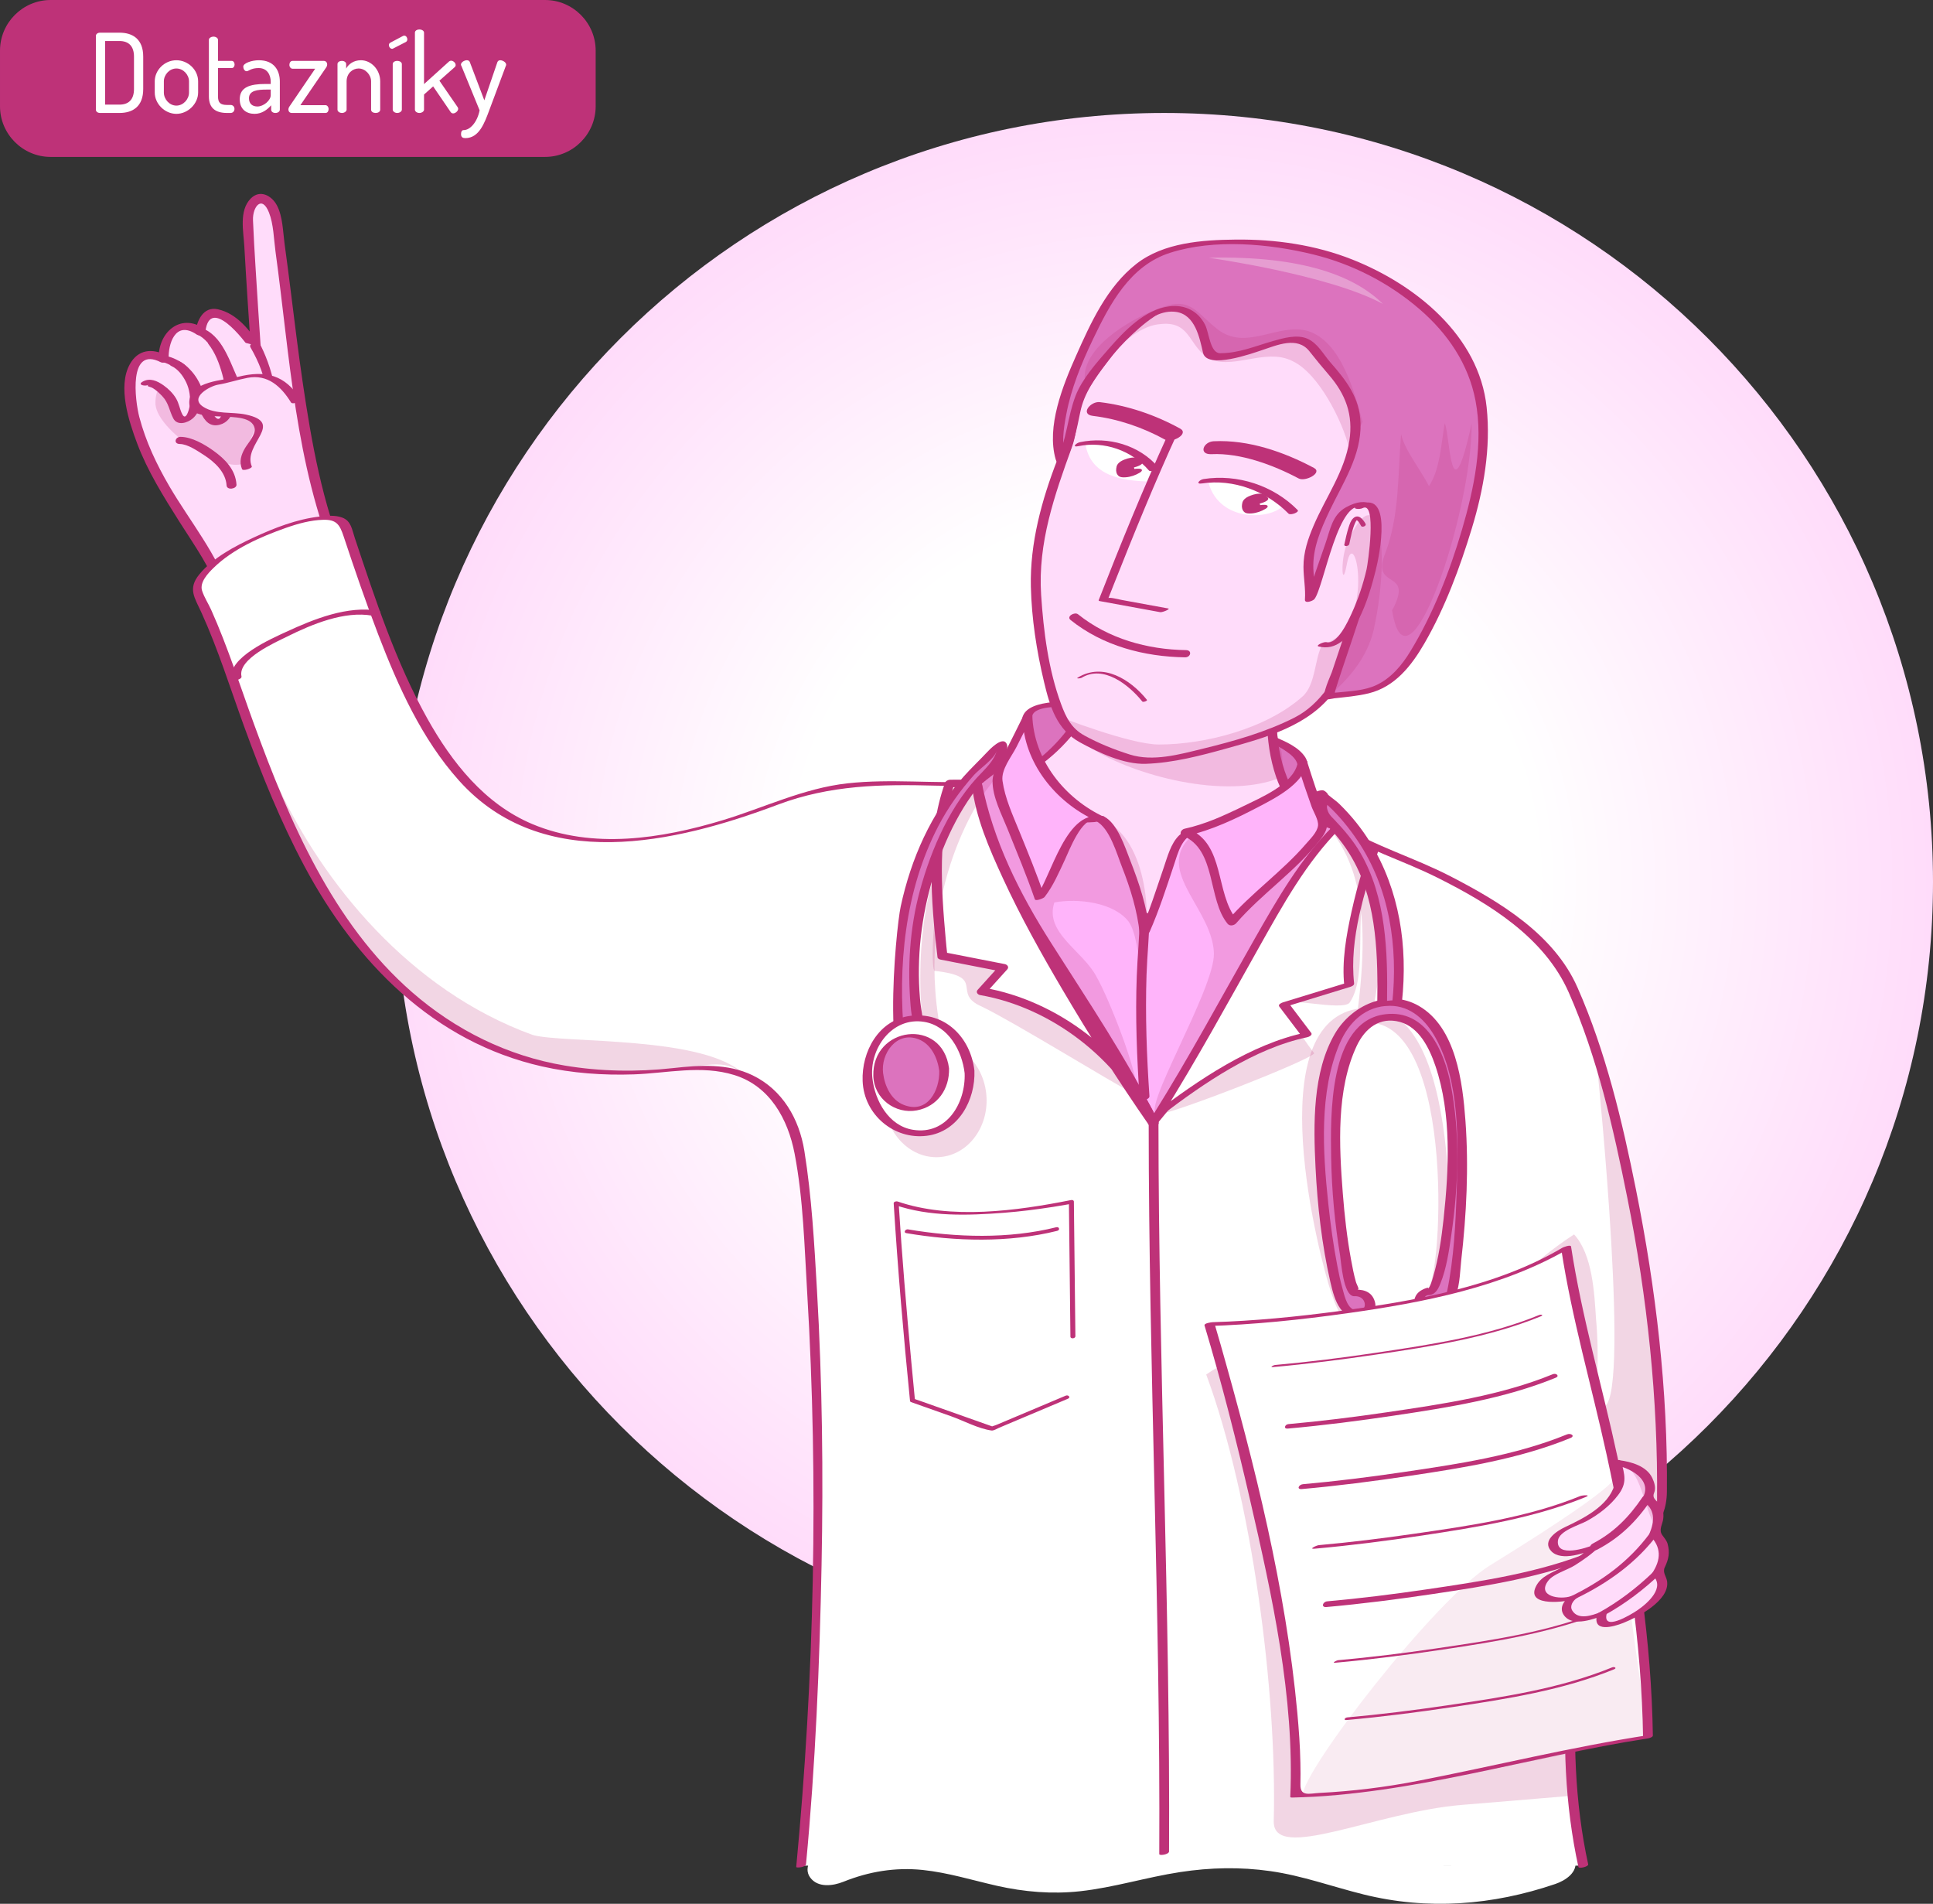 <?xml version="1.0" encoding="UTF-8" standalone="no"?>
<svg
   xmlns:dc="http://purl.org/dc/elements/1.1/"
   xmlns:cc="http://creativecommons.org/ns#"
   xmlns:rdf="http://www.w3.org/1999/02/22-rdf-syntax-ns#"
   xmlns:svg="http://www.w3.org/2000/svg"
   xmlns="http://www.w3.org/2000/svg"
   viewBox="0 0 715.942 704.987"
   height="704.987"
   width="715.942"
   xml:space="preserve"
   version="1.1"
   id="svg2"><rect x="0" y="0" width="715.942" height="704.987" fill="#333333" stroke="none"/><defs
     id="defs6"><radialGradient
       id="radialGradient24"
       spreadMethod="pad"
       gradientTransform="matrix(227.811,0,0,-227.811,344.943,302.712)"
       gradientUnits="userSpaceOnUse"
       r="1"
       cy="0"
       cx="0"
       fy="0"
       fx="0"><stop
         id="stop26"
         offset="0"
         style="stop-opacity:1;stop-color:#ffffff" /><stop
         id="stop28"
         offset="0.485"
         style="stop-opacity:1;stop-color:#ffffff" /><stop
         id="stop30"
         offset="1"
         style="stop-opacity:1;stop-color:#ffdcfa" /></radialGradient><clipPath
       id="clipPath38"
       clipPathUnits="userSpaceOnUse"><path
         id="path40"
         d="m 0,563.99 572.754,0 L 572.754,0 0,0 0,563.99 Z" /></clipPath><clipPath
       id="clipPath78"
       clipPathUnits="userSpaceOnUse"><path
         id="path80"
         d="m 46.052,457.061 36.583,0 0,-30.767 -36.583,0 0,30.767 z" /></clipPath><clipPath
       id="clipPath134"
       clipPathUnits="userSpaceOnUse"><path
         id="path136"
         d="m 261.991,255.394 30.341,0 0,-34.219 -30.341,0 0,34.219 z" /></clipPath><clipPath
       id="clipPath154"
       clipPathUnits="userSpaceOnUse"><path
         id="path156"
         d="m 357.406,198.304 115.991,0 0,-178.653 -115.991,0 0,178.653 z" /></clipPath><clipPath
       id="clipPath170"
       clipPathUnits="userSpaceOnUse"><path
         id="path172"
         d="m 276.361,348.319 63.486,0 0,-109.015 -63.486,0 0,109.015 z" /></clipPath><clipPath
       id="clipPath186"
       clipPathUnits="userSpaceOnUse"><path
         id="path188"
         d="m 342.114,331.916 63.43,0 0,-98.048 -63.43,0 0,98.048 z" /></clipPath><clipPath
       id="clipPath226"
       clipPathUnits="userSpaceOnUse"><path
         id="path228"
         d="m 385.82,329.319 43.762,0 0,-156.917 -43.762,0 0,156.917 z" /></clipPath><clipPath
       id="clipPath302"
       clipPathUnits="userSpaceOnUse"><path
         id="path304"
         d="m 385.972,126.807 102.328,0 0,-95.194 -102.328,0 0,95.194 z" /></clipPath><clipPath
       id="clipPath318"
       clipPathUnits="userSpaceOnUse"><path
         id="path320"
         d="m 376.739,174.514 101.935,0 0,-120.082 -101.935,0 0,120.082 z" /></clipPath><clipPath
       id="clipPath322"
       clipPathUnits="userSpaceOnUse"><path
         id="path324"
         d="m 376.739,174.514 80.24,0 0,-15.53 -80.24,0 0,15.53 z" /></clipPath><clipPath
       id="clipPath326"
       clipPathUnits="userSpaceOnUse"><path
         id="path328"
         d="m 380.752,156.994 80.763,0 0,-16.223 -80.763,0 0,16.223 z" /></clipPath><clipPath
       id="clipPath330"
       clipPathUnits="userSpaceOnUse"><path
         id="path332"
         d="m 384.784,139.186 81.191,0 0,-16.331 -81.191,0 0,16.331 z" /></clipPath><clipPath
       id="clipPath334"
       clipPathUnits="userSpaceOnUse"><path
         id="path336"
         d="m 388.81,121.022 81.627,0 0,-15.843 -81.627,0 0,15.843 z" /></clipPath><clipPath
       id="clipPath338"
       clipPathUnits="userSpaceOnUse"><path
         id="path340"
         d="m 391.99,104.48 81.238,0 0,-16.573 -81.238,0 0,16.573 z" /></clipPath><clipPath
       id="clipPath342"
       clipPathUnits="userSpaceOnUse"><path
         id="path344"
         d="m 395.209,86.977 80.729,0 0,-15.57 -80.729,0 0,15.57 z" /></clipPath><clipPath
       id="clipPath346"
       clipPathUnits="userSpaceOnUse"><path
         id="path348"
         d="m 398.417,70.124 80.257,0 0,-15.692 -80.257,0 0,15.692 z" /></clipPath><clipPath
       id="clipPath498"
       clipPathUnits="userSpaceOnUse"><path
         id="path500"
         d="m 272.693,339.024 23.956,0 0,-97.528 -23.956,0 0,97.528 z" /></clipPath><clipPath
       id="clipPath622"
       clipPathUnits="userSpaceOnUse"><path
         id="path624"
         d="m 82.348,330.971 138.494,0 0,-85.686 -138.494,0 0,85.686 z" /></clipPath><clipPath
       id="clipPath638"
       clipPathUnits="userSpaceOnUse"><path
         id="path640"
         d="m 313.604,411.37 95.822,0 0,-80.334 -95.822,0 0,80.334 z" /></clipPath><clipPath
       id="clipPath654"
       clipPathUnits="userSpaceOnUse"><path
         id="path656"
         d="m 321.385,473.959 82.355,0 0,-42.655 -82.355,0 0,42.655 z" /></clipPath><clipPath
       id="clipPath670"
       clipPathUnits="userSpaceOnUse"><path
         id="path672"
         d="m 473.396,246.389 19.238,0 0,-133.585 -19.238,0 0,133.585 z" /></clipPath><clipPath
       id="clipPath686"
       clipPathUnits="userSpaceOnUse"><path
         id="path688"
         d="m 358.125,487.685 51.614,0 0,-13.726 -51.614,0 0,13.726 z" /></clipPath><clipPath
       id="clipPath702"
       clipPathUnits="userSpaceOnUse"><path
         id="path704"
         d="m 409.514,438.637 26.56,0 0,-63.029 -26.56,0 0,63.029 z" /></clipPath></defs><g
     transform="matrix(1.25,0,0,-1.25,0,704.987)"
     id="g10"><g
       id="g12"><g
         id="g14"><g
           id="g20"><g
             id="g22"><path
               id="path32"
               style="fill:url(#radialGradient24);stroke:none"
               d="m 117.133,302.713 c 0,-125.816 101.994,-227.811 227.81,-227.811 l 0,0 c 125.816,0 227.811,101.995 227.811,227.811 l 0,0 c 0,125.817 -101.995,227.81 -227.811,227.81 l 0,0 c -125.816,0 -227.81,-101.993 -227.81,-227.81" /></g></g></g></g><g
       id="g34"><g
         clip-path="url(#clipPath38)"
         id="g36"><g
           transform="translate(304.429,351.774)"
           id="g42"><path
             id="path44"
             style="fill:#dc73be;fill-opacity:1;fill-rule:nonzero;stroke:none"
             d="m 0,0 c 2.046,9.616 83.994,-2.138 81.486,-15.138 -2.507,-13 -2.774,-14.206 -2.774,-14.206 0,0 -11.607,-48.809 -41.066,-43.603 -29.46,5.207 -38.16,61.603 -38.16,61.603 L 0,0 Z" /></g><g
           transform="translate(305.871,351.982)"
           id="g46"><path
             id="path48"
             style="fill:#be3278;fill-opacity:1;fill-rule:nonzero;stroke:none"
             d="m 0,0 c 0.937,3.301 10.061,2.566 12.494,2.576 7.756,0.029 15.526,-0.82 23.195,-1.909 8.153,-1.156 16.268,-2.758 24.198,-4.984 5.56,-1.562 11.715,-3.377 16.343,-6.978 1.209,-0.941 2.48,-2.306 2.416,-3.946 -0.168,-4.332 -1.713,-8.981 -2.564,-13.261 -0.416,-2.099 -1.023,-4.143 -1.663,-6.185 C 70.199,-48.148 62.977,-64.643 49.475,-70.992 27.469,-81.34 12.068,-52.581 6.137,-36.346 3.535,-29.228 1.564,-21.858 0.086,-14.428 -0.865,-9.654 -0.227,-4.979 0,0 c 0.047,1.06 -2.846,0.431 -2.885,-0.415 -0.176,-3.884 -1.066,-8.319 -0.416,-12.16 0.766,-4.509 1.831,-8.971 3.024,-13.384 4.009,-14.845 10.146,-31.047 22.072,-41.366 11.297,-9.775 26.814,-8.581 37.549,1.249 9.553,8.749 15.108,21.945 18.673,34.16 0.414,1.419 0.749,2.822 1.036,4.269 0.705,3.546 1.387,7.097 2.074,10.646 0.334,1.734 0.756,3.123 -0.244,4.672 -1.922,2.981 -5.725,4.613 -8.854,5.958 -5.205,2.238 -10.749,3.704 -16.245,5.03 C 43.08,1.72 29.93,3.57 16.867,4.001 12.814,4.136 -1.248,5.348 -2.885,-0.415 -3.14,-1.315 -0.252,-0.888 0,0" /></g><g
           transform="translate(324.897,361.219)"
           id="g50"><path
             id="path52"
             style="fill:#ffdcfa;fill-opacity:1;fill-rule:nonzero;stroke:none"
             d="m 0,0 c 0,0 -11.231,-31.764 -42.497,-32.334 2.006,-14.581 21.768,-50.353 61.887,-53.967 40.119,-3.614 62.491,36.109 51.789,41.052 C 43.156,-32.303 54.292,6.557 54.292,6.557 L 0,0 Z" /></g><g
           transform="translate(323.451,361.028)"
           id="g54"><path
             id="path56"
             style="fill:#be3278;fill-opacity:1;fill-rule:nonzero;stroke:none"
             d="m 0,0 c -6.136,-17.115 -22.04,-30.739 -40.479,-31.352 -0.572,-0.019 -2.151,-0.313 -2.021,-1.18 2.211,-14.74 12.84,-28.642 23.811,-38.086 15.404,-13.257 36.859,-19.375 56.817,-15.078 15.212,3.275 29.917,13.887 36.622,28.094 1.637,3.471 3.377,8.861 0.516,12.181 -0.661,0.766 -1.76,1.181 -2.629,1.601 -2.418,1.171 -4.598,2.755 -6.623,4.506 -3.694,3.191 -6.287,7.436 -8.094,11.922 -4.219,10.471 -3.781,23.557 -0.735,34.33 0.178,0.631 -0.908,0.618 -1.24,0.577 C 37.848,5.33 19.75,3.145 1.653,0.959 0.277,0.793 -0.773,-0.82 1.238,-0.577 19.336,1.608 37.434,3.794 55.531,5.979 l -1.239,0.578 c -3.038,-10.744 -3.226,-23.196 0.378,-33.775 2.84,-8.342 8.934,-14.717 16.797,-18.523 4.78,-2.313 1.453,-10.156 -0.174,-13.406 -9.279,-18.538 -31.08,-28.059 -51.039,-26.052 -21.427,2.154 -39.886,15.315 -51.404,33.099 -3.936,6.079 -7.368,13.117 -8.452,20.345 -0.673,-0.393 -1.347,-0.787 -2.021,-1.18 20.055,0.668 37.76,14.471 44.516,33.317 C 3.225,1.31 0.336,0.935 0,0" /></g><g
           transform="translate(325.935,321.43)"
           id="g58"><path
             id="path60"
             style="fill:#ffb4fa;fill-opacity:1;fill-rule:nonzero;stroke:none"
             d="m 0,0 c 3.89,-1.456 12.308,-22.712 13.224,-33.753 6.591,14.524 8.154,27.893 12.981,29.753 4.827,1.86 36.46,6 36.46,6 1.999,-2.904 7.477,-4.46 7.477,-4.46 L 65.98,-76.469 6.058,-112.124 -49.02,-68.46 -36.524,10.485 c 0,0 11.119,7.971 11.998,11.515 C -22.432,-3.896 0,0 0,0" /></g><g
           transform="translate(324.779,320.737)"
           id="g62"><path
             id="path64"
             style="fill:#be3278;fill-opacity:1;fill-rule:nonzero;stroke:none"
             d="m 0,0 c 4.018,-2.015 6.158,-9.741 7.664,-13.569 2.493,-6.336 4.59,-13.08 5.266,-19.879 0.111,-1.108 2.621,-0.051 2.896,0.574 2.822,6.394 4.947,13.004 7.153,19.625 1.318,3.958 2.417,8.813 6.886,9.881 8.002,1.912 16.309,2.85 24.446,4.001 2.78,0.394 5.561,0.774 8.343,1.146 1.536,0.204 0.069,-0.087 1.366,-1.228 1.536,-1.353 3.636,-2.157 5.537,-2.826 1.193,-0.421 0.302,0.507 0.277,0.046 -0.026,-0.462 -0.053,-0.925 -0.078,-1.388 -0.121,-2.139 -0.24,-4.278 -0.361,-6.417 -0.848,-15.085 -1.696,-30.171 -2.544,-45.256 -0.329,-5.83 -0.656,-11.661 -0.984,-17.492 -0.058,-1.036 -0.117,-2.073 -0.176,-3.11 0.014,0.229 0.93,0.759 0.155,0.298 -0.592,-0.352 -1.184,-0.704 -1.775,-1.056 -19.251,-11.454 -38.503,-22.91 -57.754,-34.365 0.747,0.05 1.495,0.098 2.243,0.147 -18.19,14.42 -36.378,28.84 -54.568,43.261 -0.701,0.555 -0.451,-0.241 -0.286,0.801 0.268,1.691 0.535,3.382 0.802,5.073 1.01,6.377 2.019,12.754 3.029,19.131 2.38,15.038 4.76,30.077 7.141,45.114 0.463,2.93 0.926,5.859 1.39,8.787 -0.091,-0.58 0.699,0.37 1.325,0.841 1.529,1.151 3.015,2.357 4.48,3.591 2.283,1.925 5.156,4.243 6.203,7.148 -0.965,-0.191 -1.931,-0.382 -2.896,-0.574 0.885,-9.038 4.513,-17.426 13.342,-21.016 3.777,-1.535 8.393,-2.054 12.431,-1.383 1.365,0.227 2.407,1.907 0.404,1.574 -3.486,-0.578 -7.24,-0.004 -10.525,1.196 -8.609,3.146 -11.927,11.958 -12.754,20.405 -0.104,1.064 -2.65,0.112 -2.896,-0.573 -1.621,-4.496 -7.706,-8.164 -11.426,-10.896 -0.992,-0.729 -0.867,-2.478 -1.043,-3.592 -1.359,-8.589 -2.719,-17.178 -4.078,-25.767 -2.649,-16.734 -5.298,-33.47 -7.948,-50.205 -0.035,-0.145 0,-0.271 0.102,-0.378 18.359,-14.554 36.719,-29.109 55.077,-43.664 0.611,-0.484 1.638,-0.213 2.242,0.147 l 59.529,35.42 c 1.667,0.992 1.108,3.717 1.205,5.434 0.353,6.274 0.705,12.547 1.058,18.82 0.831,14.785 1.663,29.57 2.495,44.355 0.116,2.079 0.232,4.158 0.349,6.237 0.022,0.387 -0.223,0.491 -0.556,0.591 -1.292,0.386 -2.514,0.952 -3.717,1.552 -1.178,0.587 -2.76,2.917 -4.083,2.94 C 63.088,3.524 61.711,3.173 60.432,3 52.994,1.991 45.563,0.926 38.158,-0.303 33.977,-0.997 27.754,-1.143 24.527,-4.296 22.15,-6.621 21.12,-10.597 20.084,-13.62 c -2.266,-6.606 -4.328,-13.224 -7.152,-19.625 0.964,0.191 1.929,0.382 2.896,0.574 -0.721,7.243 -3.078,14.316 -5.73,21.057 C 8.596,-7.793 6.361,-0.644 2.311,1.387 1.48,1.803 -1.187,0.595 0,0" /></g><g
           transform="translate(101.073,397.684)"
           id="g66"><path
             id="path68"
             style="fill:#ffdcfa;fill-opacity:1;fill-rule:nonzero;stroke:none"
             d="m 0,0 c -12.062,28.175 -14.468,70.014 -19.251,100.87 -1.606,10.371 -8.625,7.836 -8.332,0.085 0.339,-9.025 2.314,-38.002 2.314,-38.002 -5.697,9.667 -15.58,15.63 -16.401,5.116 -5.996,4.801 -11.603,-1.547 -10.904,-8.068 -8.017,4.605 -11.343,-3.35 -9.281,-14.765 3.79,-20.987 23.336,-41.189 27.512,-55.152" /></g><g
           transform="translate(102.522,398.072)"
           id="g70"><path
             id="path72"
             style="fill:#be3278;fill-opacity:1;fill-rule:nonzero;stroke:none"
             d="m 0,0 c -7.023,16.729 -10.209,34.817 -12.837,52.676 -1.336,9.084 -2.434,18.201 -3.575,27.311 -0.572,4.567 -1.16,9.132 -1.787,13.692 -0.498,3.629 -0.526,8.153 -2.293,11.435 -1.557,2.889 -5.015,4.767 -7.746,1.982 -3.52,-3.588 -2.137,-9.729 -1.883,-14.247 0.568,-10.13 1.242,-20.256 1.932,-30.378 l 2.794,0.749 c -2.896,4.674 -6.912,9.849 -12.585,11.073 -4.262,0.919 -6.182,-3.288 -6.61,-6.706 0.86,0.32 1.72,0.641 2.58,0.961 -7.131,4.816 -13.796,-1.228 -13.484,-9.029 0.765,0.371 1.531,0.742 2.297,1.114 -4.259,2.194 -8.417,1.776 -10.856,-2.617 -3.703,-6.671 -0.248,-17.039 2.18,-23.492 3.082,-8.188 7.811,-15.724 12.461,-23.087 4.451,-7.049 9.605,-14.118 12.172,-22.129 0.449,-1.402 3.342,-0.61 2.898,0.776 -3.689,11.512 -11.947,21.429 -17.986,31.759 -3.785,6.476 -7.007,13.263 -8.915,20.536 -1.261,4.806 -3.361,21.238 6.395,16.213 0.701,-0.36 2.336,0.161 2.297,1.114 -0.152,3.849 1.733,11.557 8.324,7.107 0.832,-0.562 2.442,-0.148 2.581,0.961 1.298,10.367 11.371,-2.253 13.607,-5.864 0.566,-0.914 2.873,-0.413 2.795,0.749 -0.539,7.916 -1.055,15.834 -1.541,23.754 -0.291,4.746 -0.586,9.495 -0.774,14.246 -0.158,3.98 2.637,7.61 4.739,2.29 1.371,-3.473 1.422,-7.848 1.926,-11.525 4.23,-30.765 5.836,-63.239 17.998,-92.2 C -2.326,-2.136 0.553,-1.317 0,0" /></g><g
           id="g74"><g
             id="g76" /><g
             id="g82"><g
               style="opacity:0.2"
               id="g84"
               clip-path="url(#clipPath78)"><g
                 id="g86"
                 transform="translate(77.473,440.66)"><path
                   id="path88"
                   style="fill:#be3278;fill-opacity:1;fill-rule:nonzero;stroke:none"
                   d="m 0,0 c -2.58,-4.731 -4.301,-9.463 -6.021,-14.194 -6.883,-1.721 -24.519,9.893 -25.379,17.635 -0.43,6.883 6.022,12.044 12.904,12.905 C -8.603,17.206 -0.43,7.743 5.162,0.86" /></g></g></g></g><g
           transform="translate(59.403,465.752)"
           id="g90"><path
             id="path92"
             style="fill:#ffdcfa;fill-opacity:1;fill-rule:nonzero;stroke:none"
             d="m 0,0 c 7.503,-2.949 10.008,-22.638 17.003,-22.833 6.995,-0.194 3.25,11.855 -0.863,18.796" /></g><g
           transform="translate(58.261,465.013)"
           id="g94"><path
             id="path96"
             style="fill:#be3278;fill-opacity:1;fill-rule:nonzero;stroke:none"
             d="m 0,0 c 4.889,-2.27 6.911,-8.918 9.013,-13.455 1.428,-3.086 3.404,-8.259 7.103,-9.262 12.508,-3.391 5.026,15.601 2.506,20.007 -0.519,0.907 -3.33,-0.039 -2.68,-1.176 2.401,-4.197 4.574,-9.095 4.649,-14.013 0.044,-2.869 -2.219,-3.963 -4.355,-1.972 -1.326,1.237 -2.235,3.018 -3.064,4.595 C 10.321,-9.862 8.342,-1.332 2.285,1.479 1.354,1.911 -1.28,0.594 0,0" /></g><g
           transform="translate(48.499,457.685)"
           id="g98"><path
             id="path100"
             style="fill:#ffdcfa;fill-opacity:1;fill-rule:nonzero;stroke:none"
             d="m 0,0 c 0,0 8.522,-1.631 11.407,-12.436 2.885,-10.805 8.326,-6.125 8.334,0.857 0.012,10.177 -5.148,16.546 -5.148,16.546" /></g><g
           transform="translate(47.617,456.877)"
           id="g102"><path
             id="path104"
             style="fill:#be3278;fill-opacity:1;fill-rule:nonzero;stroke:none"
             d="m 0,0 c 4.068,-0.84 7.32,-4.311 9.232,-7.793 1.815,-3.303 2.442,-12.473 8.279,-10.909 4.595,1.232 4.694,7.236 4.444,10.999 C 21.633,-2.879 19.857,2.505 16.818,6.35 16.18,7.158 13.39,6.138 14.131,5.2 c 2.038,-2.578 3.238,-5.805 4.108,-8.934 0.867,-3.121 1.223,-6.6 0.671,-9.796 -0.193,-1.118 -0.662,-2.151 -1.284,-3.091 -1.067,-1.612 -2.952,2.607 -3.083,2.905 C 12.369,-8.78 11.627,-4.473 7.125,-0.984 5.59,0.206 3.686,1.219 1.764,1.616 0.808,1.813 -1.663,0.344 0,0" /></g><g
           transform="translate(43.156,450.462)"
           id="g106"><path
             id="path108"
             style="fill:#ffdcfa;fill-opacity:1;fill-rule:nonzero;stroke:none"
             d="m 0,0 c 1.5,1.25 8.084,-3.196 9.084,-8.492 1,-5.295 6.719,-1.546 5.334,6 C 13.25,3.873 8.766,5.82 8.766,5.82" /></g><g
           transform="translate(44.062,450.005)"
           id="g110"><path
             id="path112"
             style="fill:#be3278;fill-opacity:1;fill-rule:nonzero;stroke:none"
             d="m 0,0 c -0.881,-0.508 0.384,-0.534 1.085,-0.923 1.13,-0.628 2.074,-1.553 2.956,-2.481 1.883,-1.98 2.063,-4.278 3.231,-6.544 1.198,-2.323 4.267,-1.361 5.798,-0.009 C 18,-5.608 14.335,4.567 9.008,6.994 8.12,7.398 5.473,6.124 6.711,5.56 c 2,-0.911 3.449,-2.9 4.377,-4.81 1.041,-2.139 1.351,-4.654 1.046,-6.989 C 11.986,-7.366 11.028,-10.837 9.951,-8.747 9.177,-7.244 9,-5.546 8.1,-4.038 7.205,-2.542 5.854,-1.202 4.437,-0.198 2.564,1.13 0.363,2.167 -1.812,0.913 -3.51,-0.066 -0.969,-0.559 0,0" /></g><g
           transform="translate(87.682,445.144)"
           id="g114"><path
             id="path116"
             style="fill:#ffdcfa;fill-opacity:1;fill-rule:nonzero;stroke:none"
             d="m 0,0 c -7.373,12.91 -16.641,5.805 -23.754,5.305 -7.113,-0.5 -10,-8.494 0.385,-9.044 24.387,-1.292 5.182,-8.643 8.848,-15.992" /></g><g
           transform="translate(89.131,445.532)"
           id="g118"><path
             id="path120"
             style="fill:#be3278;fill-opacity:1;fill-rule:nonzero;stroke:none"
             d="m 0,0 c -4.625,7.506 -10.523,8.855 -18.646,6.815 -4.209,-1.056 -14.137,-1.17 -14.403,-7.428 -0.324,-7.625 17.836,-1.26 19.356,-7.738 0.437,-1.861 -1.973,-4.48 -2.84,-5.944 -1.154,-1.951 -1.798,-4.046 -0.885,-6.213 0.289,-0.689 3.113,0.264 2.897,0.777 -2.79,6.625 10.007,12.856 -1.735,15.376 -4.105,0.881 -9.021,-0.039 -12.638,2.292 -4.338,2.797 2.074,6.18 4.318,6.551 2.986,0.494 5.851,1.481 8.821,2.045 5.952,1.13 9.954,-2.597 12.857,-7.31 C -2.461,-1.485 0.225,-0.365 0,0" /></g><g
           transform="translate(469.137,11.304)"
           id="g122"><path
             id="path124"
             style="fill:#ffffff;fill-opacity:1;fill-rule:nonzero;stroke:none"
             d="m 0,0 c 0,0 -7.879,35.581 -1.039,73.666 2.766,15.4 24.148,20.434 24.34,34.77 0.961,72.269 -20.955,145.649 -30.445,158.699 -16.026,22.041 -59.529,36.604 -59.529,36.604 l -6.388,3.928 c 0,0 -21.984,-49.473 -54.267,-87.696 -21.911,44.302 -45.402,63.362 -52.399,100.641 -14.778,-0.994 -36.245,3.107 -56.373,-4.803 -88.553,-34.809 -106.574,8.319 -130.63,80.953 -3.163,9.544 -48.999,-10.382 -43.653,-20.298 C -391.218,340.92 -376.21,222.44 -267.73,236 c 16,2 33.021,-2.795 35.939,-27.81 C -220.855,114.456 -231.766,0 -231.766,0" /></g><g
           transform="translate(470.586,11.691)"
           id="g126"><path
             id="path128"
             style="fill:#be3278;fill-opacity:1;fill-rule:nonzero;stroke:none"
             d="m 0,0 c -4.021,18.357 -4.599,37.869 -3.223,56.53 0.516,6.981 0.8,14.82 3.512,21.335 1.993,4.791 6.147,8.456 9.949,11.813 6.707,5.922 12.981,11.085 13.082,20.644 0.317,30.038 -3.256,60.141 -9.16,89.56 -4.058,20.222 -8.978,40.979 -17.349,59.916 -6.963,15.751 -22.979,25.346 -37.707,32.946 -10.626,5.483 -22.147,8.814 -32.249,15.026 -0.584,0.358 -2.501,-0.096 -2.793,-0.75 -13.882,-31.158 -32.242,-61.435 -54.15,-87.551 0.92,0.166 1.84,0.334 2.76,0.502 -9.234,18.514 -20.712,35.538 -31.793,52.955 -9.44,14.837 -17.221,30.302 -20.606,47.686 -0.052,0.266 -0.664,0.194 -0.818,0.185 -13.008,-0.741 -25.976,0.88 -38.98,-0.565 -12.975,-1.441 -24.666,-7.219 -37.044,-10.952 -18.04,-5.441 -38.376,-8.634 -56.301,-1.101 -14.081,5.916 -23.843,18.27 -31.102,31.261 -9.378,16.785 -15.44,35.384 -21.505,53.549 -0.828,2.477 -1.054,4.98 -3.691,5.972 -2.096,0.788 -4.562,0.56 -6.734,0.311 -6.744,-0.772 -13.35,-3.35 -19.463,-6.183 -5.686,-2.634 -12.104,-5.994 -16.15,-10.928 -3.507,-4.279 -1.401,-6.899 0.605,-11.31 4.978,-10.945 8.57,-22.529 12.677,-33.814 5.145,-14.141 10.782,-28.124 17.879,-41.412 15.157,-28.371 38.17,-52.002 70.426,-59.264 8.844,-1.99 18.045,-2.654 27.09,-2.343 10.018,0.345 20.037,2.852 29.859,-0.206 10.516,-3.272 15.862,-13.036 17.831,-23.248 2.588,-13.431 2.921,-27.686 3.739,-41.316 3.384,-56.418 2.092,-113.738 -3.255,-170.024 -0.035,-0.37 2.816,-0.083 2.898,0.776 2.795,29.432 4.028,59.074 4.61,88.621 0.535,27.137 0.213,54.303 -1.356,81.403 -0.795,13.738 -1.548,27.719 -3.738,41.316 -1.538,9.54 -6.496,18.13 -15.357,22.414 -7.397,3.576 -15.725,2.999 -23.623,2.121 -10.655,-1.184 -21.452,-1.008 -32.028,0.76 -16.883,2.821 -32.404,10.526 -45.258,21.75 -23.554,20.571 -36.332,50.698 -46.82,79.428 -4.121,11.292 -7.754,22.833 -12.676,33.813 -0.839,1.872 -2.061,3.708 -2.691,5.652 -0.815,2.512 1.768,5.193 3.342,6.739 5.738,5.639 13.937,9.233 21.408,11.872 3.574,1.264 7.397,2.334 11.211,2.423 3.857,0.089 4.826,-1.465 5.951,-4.848 3.266,-9.834 6.619,-19.643 10.342,-29.315 5.882,-15.283 12.828,-30.772 23.863,-43.087 24.768,-27.642 63.926,-18.636 94.475,-7.142 15.514,5.838 30.57,6.071 46.908,5.634 2.83,-0.076 5.658,-0.101 8.488,-0.037 3.039,0.069 2.735,-2.922 3.329,-5.422 1.386,-5.837 3.392,-11.509 5.73,-17.027 9.543,-22.531 25.55,-41.948 37.609,-63.124 2.754,-4.837 5.336,-9.769 7.82,-14.749 0.327,-0.653 2.425,0.104 2.76,0.503 21.994,26.22 40.447,56.555 54.385,87.839 -0.932,-0.249 -1.863,-0.499 -2.794,-0.749 9.815,-6.035 20.863,-9.321 31.19,-14.488 15.432,-7.721 31.694,-17.658 38.914,-33.99 8.48,-19.186 13.247,-40.332 17.356,-60.806 5.927,-29.528 9.137,-59.715 8.818,-89.844 C 20.303,98.128 10.395,92.208 4.24,86.367 -4.525,78.046 -5.156,67.274 -6.12,55.753 -7.675,37.168 -6.902,17.509 -2.898,-0.776 -2.764,-1.388 0.147,-0.675 0,0" /></g><g
           id="g130"><g
             id="g132" /><g
             id="g138"><g
               style="opacity:0.2"
               id="g140"
               clip-path="url(#clipPath134)"><g
                 id="g142"
                 transform="translate(292.273,239.456)"><path
                   id="path144"
                   style="fill:#be3278;fill-opacity:1;fill-rule:nonzero;stroke:none"
                   d="m 0,0 c -0.732,9.428 -8.091,16.544 -16.436,15.897 -8.347,-0.647 -14.519,-8.813 -13.788,-18.241 0.731,-9.426 8.09,-16.544 16.435,-15.896 C -5.441,-17.594 0.73,-9.426 0,0" /></g></g></g></g><g
           transform="translate(249.931,6.54)"
           id="g146"><path
             id="path148"
             style="fill:#ffffff;fill-opacity:1;fill-rule:nonzero;stroke:none"
             d="m 0,0 c 7.553,3.033 15.384,4.327 23.485,3.484 7.452,-0.775 14.676,-3.035 21.959,-4.683 8.083,-1.829 16.379,-2.523 24.633,-1.622 9.99,1.09 19.758,4.171 29.707,5.685 8.949,1.363 17.791,1.553 26.756,0.27 9.412,-1.345 18.294,-4.594 27.479,-6.879 19.125,-4.757 38.304,-3.252 56.907,3.08 2.928,0.997 6.837,3.463 5.837,7.194 -0.924,3.449 -5.719,4.309 -8.653,3.311 -17.969,-6.115 -35.143,-6.711 -53.325,-1.376 -9.681,2.841 -19.312,5.473 -29.394,6.416 -9.175,0.858 -18.32,0.149 -27.389,-1.311 C 88.151,11.983 78.347,8.906 68.421,8.07 60.744,7.424 53.139,9.105 45.728,10.917 38.354,12.719 31.062,14.562 23.44,14.871 12.968,15.297 3.112,12.985 -6.566,9.098 -9.417,7.953 -11.976,4.168 -9.895,1.281 -7.614,-1.884 -3.091,-1.241 0,0" /></g><g
           id="g150"><g
             id="g152" /><g
             id="g158"><g
               style="opacity:0.2"
               id="g160"
               clip-path="url(#clipPath154)"><g
                 id="g162"
                 transform="translate(466.207,32.057)"><path
                   id="path164"
                   style="fill:#be3278;fill-opacity:1;fill-rule:nonzero;stroke:none"
                   d="m 0,0 c -1.5,31 -5.301,46.747 0.199,77.747 4,21.5 8.5,41.5 6.5,63.5 -0.5,7.5 -1,19 -6.5,25 -14,-9 -20.5,-19 -38,-25 -21,-7 -52.5,-3.5 -71,-16.5 13.5,-36.5 21.008,-93.777 20.008,-132.277 -0.305,-12.481 30.187,2.691 55.802,4.777 C -16.531,-1.413 0,0 0,0" /></g></g></g></g><g
           id="g166"><g
             id="g168" /><g
             id="g174"><g
               style="opacity:0.2"
               id="g176"
               clip-path="url(#clipPath170)"><g
                 id="g178"
                 transform="translate(304.821,348.319)"><path
                   id="path180"
                   style="fill:#be3278;fill-opacity:1;fill-rule:nonzero;stroke:none"
                   d="m 0,0 c -0.413,-2.682 7.355,-22.142 21.113,-26.889 13.224,-4.563 16.4,-28.031 12.139,-44.126 -1,4 -1.333,10.333 -3.665,13.666 -4.335,5.667 -15,7 -22,5.667 -3,-9 8.458,-14.284 12.458,-21.951 3.333,-5.666 12.542,-28.382 12.207,-35.382 -9.333,5 -36.455,21.803 -46.122,26.47 -9.333,4 1.727,8.897 -14.036,10.594 -1.619,0.175 -1.521,52.792 27,65.602" /></g></g></g></g><g
           id="g182"><g
             id="g184" /><g
             id="g190"><g
               style="opacity:0.2"
               id="g192"
               clip-path="url(#clipPath186)"><g
                 id="g194"
                 transform="translate(385.972,331.916)"><path
                   id="path196"
                   style="fill:#be3278;fill-opacity:1;fill-rule:nonzero;stroke:none"
                   d="m 0,0 c -10,-5 -27.703,-8.54 -34.703,-17.54 -7.333,-9.667 8.078,-20.447 8.411,-32.781 0.334,-10.666 -22.562,-48.057 -16.562,-47.724 4,0 45.291,16.1 46.291,18.1 0,0 -5.412,6.828 -9.002,14.397 -1.324,2.788 17.544,-2.148 19.519,0.635 5.666,8.332 0.828,27.043 5.494,35.71 1,1.667 -4.345,11.591 -4.679,13.924 -0.666,3.334 -6,5.334 -8,7.667 -0.666,0.667 -4,5.667 -5,6 C -1.563,-0.945 0,0 0,0" /></g></g></g></g><g
           transform="translate(304.429,351.774)"
           id="g198"><path
             id="path200"
             style="fill:#ffb4fa;fill-opacity:1;fill-rule:nonzero;stroke:none"
             d="m 0,0 c 0,0 0.383,-21.113 21.506,-30.344 -7.667,3 -12.295,-16.794 -17.861,-23.46 C -2.257,-36.408 -10.922,-20.719 -8.46,-16.5 -6.128,-12.5 0,0 0,0" /></g><g
           transform="translate(302.981,351.386)"
           id="g202"><path
             id="path204"
             style="fill:#be3278;fill-opacity:1;fill-rule:nonzero;stroke:none"
             d="m 0,0 c 0.342,-13.403 9.807,-25.023 21.584,-30.432 0.914,0.318 1.826,0.634 2.74,0.951 -11.484,3.487 -15.742,-17.942 -20.656,-24.208 0.959,0.22 1.916,0.44 2.873,0.661 -2.27,6.57 -4.894,12.997 -7.519,19.431 -1.946,4.773 -4.222,9.709 -4.953,14.853 -0.479,3.372 2.652,7.158 4.113,10.018 1.591,3.114 3.149,6.247 4.691,9.387 0.154,0.316 -2.506,0.152 -2.85,-0.546 -1.541,-3.141 -3.105,-6.27 -4.689,-9.389 -1.455,-2.863 -4.191,-6.188 -4.219,-9.502 -0.039,-4.72 2.719,-9.909 4.43,-14.169 2.782,-6.927 5.66,-13.801 8.1,-20.859 0.228,-0.664 2.582,0.292 2.873,0.661 2.615,3.337 4.279,7.335 6.075,11.144 1.186,2.514 5.052,12.764 8.991,11.567 0.668,-0.202 3.02,0.822 2.74,0.951 C 12.609,-24.101 3.238,-12.544 2.896,0.776 2.887,1.159 -0.02,0.738 0,0" /></g><g
           transform="translate(385.915,337.782)"
           id="g206"><path
             id="path208"
             style="fill:#ffb4fa;fill-opacity:1;fill-rule:nonzero;stroke:none"
             d="m 0,0 c -1.374,-8.245 -27.899,-19.011 -34.646,-20.351 9.159,-3.127 9.706,-22.069 13.804,-26.461 C -14.502,-39.31 8.106,-21.86 6,-17.076 3.893,-12.292 0,0 0,0" /></g><g
           transform="translate(384.443,337.688)"
           id="g210"><path
             id="path212"
             style="fill:#be3278;fill-opacity:1;fill-rule:nonzero;stroke:none"
             d="m 0,0 c -1.439,-6.122 -11.115,-10.093 -16.104,-12.559 -5.47,-2.707 -11.358,-5.348 -17.353,-6.645 -0.985,-0.213 -1.772,-1.573 -0.543,-2.073 10.064,-4.085 7.32,-18.841 13.308,-26.095 0.645,-0.782 1.945,-0.508 2.546,0.184 7.644,8.804 17.609,15.404 24.817,24.627 2.497,3.195 2.616,4.913 1.2,8.56 -1.845,4.752 -3.408,9.626 -4.951,14.483 -0.443,1.4 -3.337,0.61 -2.897,-0.776 1.319,-4.154 2.702,-8.289 4.173,-12.39 0.566,-1.576 2.068,-3.882 1.898,-5.571 -0.199,-1.961 -2.371,-4.037 -3.58,-5.444 -7.028,-8.176 -16.047,-14.415 -23.108,-22.548 0.848,0.061 1.698,0.123 2.546,0.184 -6.397,7.75 -3.323,22.369 -14.302,26.826 -0.181,-0.691 -0.361,-1.382 -0.543,-2.074 7.389,1.598 14.653,5.07 21.302,8.554 5.169,2.708 13.067,6.696 14.534,12.945 C 3.292,1.669 0.316,1.35 0,0" /></g><g
           transform="translate(396.076,318.97)"
           id="g214"><path
             id="path216"
             style="fill:#ffffff;fill-opacity:1;fill-rule:nonzero;stroke:none"
             d="M 0,0 11.029,-6.782 C 1.996,-32.319 3.702,-46.667 3.702,-46.667 l -19.372,-5.936 6.771,-8.941 c 0,0 -18.184,-3.706 -44.06,-23.556 C -29.004,-46.998 -16.33,-16 0,0" /></g><g
           transform="translate(394.92,318.279)"
           id="g218"><path
             id="path220"
             style="fill:#be3278;fill-opacity:1;fill-rule:nonzero;stroke:none"
             d="m 0,0 c 3.102,-1.907 6.205,-3.815 9.307,-5.723 0.471,-0.289 0.943,-0.579 1.414,-0.869 0.064,-0.039 -1.587,-4.453 -1.799,-5.11 -1.336,-4.157 -2.43,-8.39 -3.375,-12.652 C 3.994,-31.346 2.602,-39.152 3.41,-46.363 l 1.26,1.094 c -6.458,-1.979 -12.916,-3.958 -19.373,-5.937 -0.43,-0.131 -1.647,-0.622 -1.158,-1.268 2.257,-2.98 4.514,-5.961 6.771,-8.941 0.386,0.423 0.772,0.845 1.158,1.268 -16.386,-3.43 -32.004,-14.149 -45.029,-24.037 0.835,-0.082 1.67,-0.163 2.505,-0.245 10.13,16.179 19.264,32.916 28.612,49.55 6.94,12.348 14.041,25.264 24.158,35.346 C 3.51,1.657 0.656,1.572 -0.002,0.916 -9.59,-8.638 -16.44,-20.6 -23.089,-32.276 c -9.929,-17.435 -19.407,-35.096 -30.06,-52.111 -0.787,-1.256 2.071,-0.575 2.504,-0.246 12.45,9.45 27.426,19.796 43.09,23.074 0.451,0.094 1.631,0.644 1.159,1.268 l -6.771,8.941 c -0.386,-0.423 -0.771,-0.845 -1.157,-1.268 6.457,1.979 12.914,3.957 19.371,5.937 0.473,0.144 1.332,0.46 1.26,1.094 -1.467,13.092 3.117,27.562 7.326,39.683 0.084,0.243 -0.117,0.398 -0.291,0.505 C 9.664,-3.138 5.988,-0.878 2.313,1.383 1.524,1.867 -1.16,0.713 0,0" /></g><g
           id="g222"><g
             id="g224" /><g
             id="g230"><g
               style="opacity:0.2"
               id="g232"
               clip-path="url(#clipPath226)"><g
                 id="g234"
                 transform="translate(400.424,178.77)"><path
                   id="path236"
                   style="fill:#be3278;fill-opacity:1;fill-rule:nonzero;stroke:none"
                   d="M 0,0 C 4.869,0.99 6.396,-5.866 2.514,-6.29 -2.035,-6.786 -3.479,-5.061 -5.96,2.195 -9.353,12.121 -28.004,83.403 3.066,86.551 34.138,89.7 28.964,8.688 28.648,4.316 28.332,-0.058 26.376,-2.348 23.766,-3.573 18.691,-5.955 17.029,2.209 21.806,2.093 27.074,1.964 31.538,83.192 4.412,82.314 -22.715,81.438 -2.894,-0.589 0,0" /></g><g
                 id="g238"
                 transform="translate(406.795,265.081)"><path
                   id="path240"
                   style="fill:#be3278;fill-opacity:1;fill-rule:nonzero;stroke:none"
                   d="m 0,0 c 10.411,46.535 -21.048,67.556 -15.675,63.814 1.306,-0.909 -1.599,-4.438 0.269,-6.806 C -7.337,46.774 0.107,36.22 -4.437,0.137 -2.413,0.19 0,0 0,0" /></g></g></g></g><g
           transform="translate(401.637,180.973)"
           id="g242"><path
             id="path244"
             style="fill:#dc73be;fill-opacity:1;fill-rule:nonzero;stroke:none"
             d="M 0,0 C 4.932,0.596 5.902,-6.362 2,-6.471 -2.574,-6.601 -3.877,-4.764 -5.766,2.667 -8.35,12.833 -21.213,85.384 10.011,86.025 41.234,86.667 29.566,6.333 28.9,2 28.234,-2.334 26.1,-4.46 23.4,-5.471 18.15,-7.438 17.15,0.833 21.901,0.333 27.142,-0.218 38.119,80.388 11.011,81.694 -16.099,83 -2.934,-0.355 0,0" /></g><g
           transform="translate(401.484,180.003)"
           id="g246"><path
             id="path248"
             style="fill:#be3278;fill-opacity:1;fill-rule:nonzero;stroke:none"
             d="m 0,0 c 4.295,0.04 3.63,-6.129 -0.543,-3.934 -2.041,1.074 -2.652,4.467 -3.225,6.451 -0.6,2.084 -1.023,4.221 -1.436,6.348 -1.198,6.184 -2.058,12.436 -2.718,18.699 -1.605,15.221 -2.756,32.844 3.378,47.269 2.698,6.346 7.688,11.186 14.897,11.191 6.276,0.004 10.727,-4.387 13.568,-9.559 C 31.044,63.5 30.594,46.028 30.148,31.72 29.834,21.668 29.329,11.192 27.275,1.31 c -0.354,-1.704 -3.474,-7.038 -6.168,-4.456 -0.837,0.803 -1.165,3.455 0.793,3.48 0.508,0.006 1.052,0.197 1.469,0.482 0.988,0.674 1.492,1.818 1.926,2.891 1.84,4.562 2.553,9.667 3.258,14.501 2.119,14.549 2.662,29.967 -0.174,44.454 -1.938,9.9 -7.277,22.349 -19.418,20.861 C -7.934,81.454 -7.242,52.963 -7.055,41.1 -6.9,31.365 -5.983,21.606 -4.402,12.001 -4.064,9.951 -3.48,0.283 -0.371,-0.002 c 1.31,-0.12 3.01,1.763 1.047,1.943 0.875,-0.08 -0.123,1.332 -0.397,2.292 -0.617,2.162 -1.037,4.383 -1.443,6.592 -1.197,6.506 -1.934,13.101 -2.447,19.693 -1.086,13.951 -1.977,30.631 4.134,43.643 2.445,5.206 6.862,8.705 12.791,7.087 C 19.076,79.675 22.09,73.357 23.838,68.203 28.656,53.995 27.834,37.544 26.25,22.851 25.632,17.115 24.782,11.311 23.162,5.762 22.803,4.53 22.396,2.935 21.496,1.961 22.547,3.099 20.254,2.144 19.518,1.66 18.389,0.919 17.843,0.088 17.555,-1.226 c -0.485,-2.226 1.482,-4.349 3.605,-4.533 3.317,-0.288 6.197,2.041 7.944,4.608 1.992,2.928 1.974,8.22 2.367,11.644 1.574,13.734 2.269,27.664 1.262,41.465 C 31.9,63.355 29.95,79.661 18.885,86.015 9.796,91.234 -1.052,86.115 -5.929,77.795 -12.604,66.407 -12.322,50.884 -11.688,38.163 -11.119,26.779 -9.824,15.259 -7.277,4.134 -5.988,-1.493 -4.129,-7.527 2.814,-6.331 4.77,-5.994 6.438,-4.072 5.98,-2.001 5.322,0.967 3.127,1.965 0.305,1.939 -1.279,1.924 -1.979,-0.018 0,0" /></g><g
           transform="translate(413.964,267.002)"
           id="g250"><path
             id="path252"
             style="fill:#dc73be;fill-opacity:1;fill-rule:nonzero;stroke:none"
             d="m 0,0 c 5.439,47.374 -28.063,64.954 -22.325,61.801 1.394,-0.766 -1.122,-4.581 0.986,-6.74 C -12.235,45.737 -3.718,36.027 -4.427,-0.333 -2.419,-0.066 0,0 0,0" /></g><g
           transform="translate(415.406,267.208)"
           id="g254"><path
             id="path256"
             style="fill:#be3278;fill-opacity:1;fill-rule:nonzero;stroke:none"
             d="m 0,0 c 1.746,16.424 -0.648,32.939 -9.371,47.167 -2.55,4.158 -5.637,7.983 -9.122,11.392 -1.392,1.362 -3.335,2.469 -4.587,3.934 -0.752,-0.422 -1.504,-0.844 -2.256,-1.266 0.154,-0.017 0.307,-2.413 0.272,-3.442 -0.095,-2.82 1.511,-4.038 3.307,-5.953 3.007,-3.205 5.627,-6.68 7.693,-10.566 6.72,-12.641 6.959,-28.261 6.746,-42.193 -0.006,-0.444 1.015,-0.35 1.228,-0.327 1.365,0.146 2.697,0.256 4.063,0.305 0.967,0.034 3.115,1.556 1.17,1.487 -1.606,-0.057 -3.196,-0.191 -4.791,-0.362 0.41,-0.109 0.818,-0.218 1.228,-0.327 0.227,14.862 -0.235,31.097 -7.92,44.302 -2.092,3.597 -4.803,6.763 -7.658,9.768 -1.08,1.137 -1.857,1.731 -2.208,3.471 -0.161,0.797 0.854,3.356 0.173,4.247 -0.336,0.442 -0.881,0.969 -1.494,1.036 -0.431,0.047 -2.986,-0.412 -2.256,-1.266 1.029,-1.205 2.664,-2.142 3.838,-3.223 3.367,-3.105 6.273,-6.683 8.826,-10.477 9.486,-14.094 12,-31.499 10.234,-48.118 C -2.995,-1.449 -0.093,-0.874 0,0" /></g><g
           transform="translate(341.809,231.274)"
           id="g258"><path
             id="path260"
             style="fill:#ffffff;fill-opacity:1;fill-rule:nonzero;stroke:none"
             d="M 0,0 C 0,-79.394 3.363,-176.663 3.135,-216.147" /></g><g
           transform="translate(340.359,230.886)"
           id="g262"><path
             id="path264"
             style="fill:#be3278;fill-opacity:1;fill-rule:nonzero;stroke:none"
             d="m 0,0 c 0.021,-72.056 3.504,-144.101 3.135,-216.147 -0.002,-0.581 2.893,-0.135 2.898,0.776 C 6.401,-143.324 2.919,-71.279 2.898,0.776 2.898,1.361 0,0.909 0,0" /></g><g
           transform="translate(289.41,331.916)"
           id="g266"><path
             id="path268"
             style="fill:#ffffff;fill-opacity:1;fill-rule:nonzero;stroke:none"
             d="m 0,0 -8.01,-0.031 c -6.327,-16.844 -2.168,-51.081 -2.168,-51.081 l 17.992,-3.519 -6.309,-6.981 c 0,0 35.896,-6.104 50.893,-39.029 0,0 -49.394,70.919 -52.398,100.641" /></g><g
           transform="translate(289.524,333.03)"
           id="g270"><path
             id="path272"
             style="fill:#be3278;fill-opacity:1;fill-rule:nonzero;stroke:none"
             d="m 0,0 c -2.671,-0.01 -5.34,-0.021 -8.01,-0.031 -0.548,-0.002 -1.311,-0.372 -1.507,-0.92 -5.687,-15.921 -4.209,-35.115 -2.224,-51.663 0.053,-0.442 0.601,-0.644 0.961,-0.714 5.998,-1.173 11.994,-2.346 17.992,-3.519 -0.244,0.523 -0.49,1.046 -0.734,1.569 -2.104,-2.327 -4.207,-4.654 -6.311,-6.981 -0.619,-0.686 -0.014,-1.439 0.734,-1.569 21.235,-3.693 40.868,-18.988 49.934,-38.316 l 2.771,1.042 c -8.632,12.407 -16.737,25.213 -24.486,38.187 -6.494,10.876 -12.683,21.966 -18.097,33.424 -4.264,9.03 -8.567,18.743 -9.688,28.765 -0.158,1.407 -3.061,0.682 -2.898,-0.776 1.084,-9.688 5.182,-18.998 9.222,-27.766 5.218,-11.323 11.317,-22.239 17.643,-32.974 8.059,-13.675 16.591,-27.134 25.66,-40.167 0.677,-0.972 3.345,-0.18 2.771,1.042 -9.467,20.181 -29.699,35.89 -51.853,39.742 0.244,-0.523 0.489,-1.045 0.734,-1.568 2.104,2.326 4.206,4.653 6.309,6.98 0.629,0.695 0.006,1.424 -0.735,1.569 -4.537,0.888 -9.073,1.774 -13.61,2.663 -1.128,0.22 -2.257,0.441 -3.385,0.662 -1.635,0.32 -0.103,0.048 -0.053,-0.376 -0.177,1.505 -0.317,3.014 -0.453,4.523 -1.326,14.775 -2.487,31.641 2.582,45.832 -0.502,-0.306 -1.004,-0.614 -1.507,-0.921 2.669,0.011 5.339,0.022 8.009,0.032 C 1.466,-2.222 1.962,0.008 0,0" /></g><g
           transform="translate(111.294,382.305)"
           id="g274"><path
             id="path276"
             style="fill:#ffffff;fill-opacity:1;fill-rule:nonzero;stroke:none"
             d="M 0,0 C -12.221,2.666 -43.361,-12.356 -41.187,-19.086" /></g><g
           transform="translate(112.199,383.024)"
           id="g278"><path
             id="path280"
             style="fill:#be3278;fill-opacity:1;fill-rule:nonzero;stroke:none"
             d="m 0,0 c -9.105,1.686 -19.359,-2.492 -27.444,-6.236 -4.019,-1.86 -17.502,-7.675 -16.097,-13.958 0.197,-0.879 3.104,-0.146 2.898,0.777 -1.168,5.222 10.164,10.129 13.588,11.834 7.249,3.61 16.985,7.673 25.244,6.145 C -1,-1.589 1.59,-0.294 0,0" /></g><g
           transform="translate(53.407,433.519)"
           id="g282"><path
             id="path284"
             style="fill:#ffdcfa;fill-opacity:1;fill-rule:nonzero;stroke:none"
             d="M 0,0 C 2.333,0.117 15.063,-5.549 15.198,-13.216" /></g><g
           transform="translate(53.277,432.461)"
           id="g286"><path
             id="path288"
             style="fill:#be3278;fill-opacity:1;fill-rule:nonzero;stroke:none"
             d="m 0,0 c 2.372,-0.036 5.258,-2.061 7.152,-3.277 3.116,-2 6.465,-5.052 6.707,-8.992 0.096,-1.523 3.016,-1.06 2.937,0.222 C 16.522,-7.612 13.4,-4.45 9.953,-1.989 7.305,-0.1 3.621,2.067 0.26,2.116 -1.398,2.141 -1.961,0.028 0,0" /></g><g
           transform="translate(488.3,49.473)"
           id="g290"><path
             id="path292"
             style="fill:#ffffff;fill-opacity:1;fill-rule:nonzero;stroke:none"
             d="m 0,0 c -0.723,59.963 -19.675,114.178 -24.241,144.851 -34.217,-20.538 -105.707,-22.604 -105.707,-22.604 0,0 27.743,-92.271 25.41,-139.664 C -67.387,-16.671 -53.31,-8.115 0,0" /></g><g
           transform="translate(489.748,49.861)"
           id="g294"><path
             id="path296"
             style="fill:#be3278;fill-opacity:1;fill-rule:nonzero;stroke:none"
             d="m 0,0 c -0.424,27.873 -4.664,55.414 -10.508,82.622 -4.453,20.732 -10.533,41.248 -13.732,62.228 -0.102,0.663 -2.289,-0.197 -2.557,-0.354 -19.757,-11.652 -43.873,-15.768 -66.303,-18.786 -12.308,-1.656 -25.089,-2.905 -37.355,-3.27 -0.342,-0.009 -2.591,-0.302 -2.391,-0.969 5.097,-16.974 9.459,-34.197 13.444,-51.462 6.588,-28.557 13.281,-58.719 11.966,-88.202 -0.007,-0.174 0.436,-0.195 0.508,-0.194 35.684,0.814 70.1,12.08 105.207,17.476 1.155,0.177 2.588,1.359 0.545,1.045 -23.078,-3.547 -45.639,-9.136 -68.529,-13.591 -9.589,-1.866 -19.264,-3.049 -29.02,-3.551 -3.101,-0.16 -5.808,-1.221 -5.706,2.59 0.057,2.103 0.035,4.208 -0.007,6.312 -0.093,4.97 -0.457,9.933 -0.913,14.881 -3.398,36.884 -12.63,73.496 -22.733,109.055 -0.609,2.142 -1.223,4.283 -1.863,6.417 -0.797,-0.323 -1.594,-0.647 -2.391,-0.97 14.003,0.416 28.018,1.875 41.881,3.827 22.355,3.148 46.191,7.717 65.875,19.325 -0.853,-0.118 -1.705,-0.237 -2.557,-0.355 3.119,-20.447 8.969,-40.471 13.392,-60.657 C -7.68,55.722 -3.33,27.618 -2.896,-0.776 -2.891,-1.241 0.014,-0.81 0,0" /></g><g
           id="g298"><g
             id="g300" /><g
             id="g306"><g
               style="opacity:0.1"
               id="g308"
               clip-path="url(#clipPath302)"><g
                 id="g310"
                 transform="translate(385.972,32.112)"><path
                   id="path312"
                   style="fill:#be3278;fill-opacity:1;fill-rule:nonzero;stroke:none"
                   d="m 0,0 c 4.667,-4 102.328,17.361 102.328,17.361 0,0 -8.323,57.997 -10.323,77.33 0,0 7.947,0.863 -36.535,-26.581 C 39.312,58.141 0.001,7.404 0,0" /></g></g></g></g><g
           id="g314"><g
             id="g316" /><g
             id="g350"><g
               id="g352"
               clip-path="url(#clipPath318)"><g
                 id="g354"><g
                   id="g356" /><g
                   id="g358"><g
                     id="g360"
                     clip-path="url(#clipPath322)"><g
                       id="g362"
                       transform="translate(377.106,158.991)"><path
                         id="path364"
                         style="fill:#be3278;fill-opacity:1;fill-rule:nonzero;stroke:none"
                         d="m 0,0 c 10.228,0.913 20.432,2.218 30.588,3.71 16.377,2.406 33.463,5.042 48.869,11.345 0.951,0.39 0.053,0.603 -0.512,0.372 C 63.765,9.216 46.979,6.695 30.846,4.288 20.812,2.791 10.724,1.523 0.617,0.621 0.221,0.585 -0.957,-0.085 0,0" /></g></g></g></g><g
                 id="g366"><g
                   id="g368" /><g
                   id="g370"><g
                     id="g372"
                     clip-path="url(#clipPath326)"><g
                       id="g374"
                       transform="translate(381.56,140.779)"><path
                         id="path376"
                         style="fill:#be3278;fill-opacity:1;fill-rule:nonzero;stroke:none"
                         d="m 0,0 c 10.57,0.943 21.114,2.302 31.607,3.867 16.047,2.395 32.706,5.025 47.799,11.201 1.233,0.504 0.132,1.448 -0.832,1.054 C 63.084,9.783 45.875,7.261 29.416,4.843 19.715,3.418 9.963,2.201 0.195,1.329 -0.855,1.235 -1.322,-0.119 0,0" /></g></g></g></g><g
                 id="g378"><g
                   id="g380" /><g
                   id="g382"><g
                     id="g384"
                     clip-path="url(#clipPath330)"><g
                       id="g386"
                       transform="translate(385.753,122.866)"><path
                         id="path388"
                         style="fill:#be3278;fill-opacity:1;fill-rule:nonzero;stroke:none"
                         d="m 0,0 c 10.569,0.944 21.113,2.302 31.606,3.868 16.084,2.399 32.799,5.044 47.928,11.235 1.555,0.636 0.143,1.552 -0.98,1.092 C 63.099,9.872 45.946,7.363 29.522,4.951 19.821,3.526 10.07,2.309 0.303,1.437 -0.922,1.328 -1.669,-0.149 0,0" /></g></g></g></g><g
                 id="g390"><g
                   id="g392" /><g
                   id="g394"><g
                     id="g396"
                     clip-path="url(#clipPath334)"><g
                       id="g398"
                       transform="translate(389.508,105.196)"><path
                         id="path400"
                         style="fill:#be3278;fill-opacity:1;fill-rule:nonzero;stroke:none"
                         d="m 0,0 c 10.688,0.954 21.355,2.313 31.963,3.921 16.256,2.463 33.09,5.14 48.391,11.401 1.756,0.719 -1.011,0.533 -1.641,0.275 C 63.176,9.24 45.844,6.792 29.326,4.402 20.014,3.055 10.656,1.896 1.283,1.059 0.594,0.997 -1.896,-0.169 0,0" /></g></g></g></g><g
                 id="g402"><g
                   id="g404" /><g
                   id="g406"><g
                     id="g408"
                     clip-path="url(#clipPath338)"><g
                       id="g410"
                       transform="translate(393.01,87.915)"><path
                         id="path412"
                         style="fill:#be3278;fill-opacity:1;fill-rule:nonzero;stroke:none"
                         d="m 0,0 c 10.569,0.943 21.113,2.302 31.606,3.867 16.093,2.402 32.79,5.042 47.928,11.235 1.538,0.63 0.167,1.843 -1.049,1.346 C 63.039,10.127 45.867,7.614 29.455,5.203 19.754,3.778 10.002,2.561 0.234,1.689 -1.09,1.571 -1.652,-0.147 0,0" /></g></g></g></g><g
                 id="g414"><g
                   id="g416" /><g
                   id="g418"><g
                     id="g420"
                     clip-path="url(#clipPath342)"><g
                       id="g422"
                       transform="translate(395.684,71.418)"><path
                         id="path424"
                         style="fill:#be3278;fill-opacity:1;fill-rule:nonzero;stroke:none"
                         d="m 0,0 c 10.65,0.95 21.271,2.323 31.846,3.9 16.12,2.406 32.855,5.086 48.021,11.292 1.176,0.479 -0.662,0.412 -1.105,0.23 C 63.346,9.115 46.209,6.641 29.824,4.234 20.204,2.821 10.531,1.618 0.844,0.753 0.357,0.709 -1.27,-0.113 0,0" /></g></g></g></g><g
                 id="g426"><g
                   id="g428" /><g
                   id="g430"><g
                     id="g432"
                     clip-path="url(#clipPath346)"><g
                       id="g434"
                       transform="translate(398.982,54.439)"><path
                         id="path436"
                         style="fill:#be3278;fill-opacity:1;fill-rule:nonzero;stroke:none"
                         d="m 0,0 c 10.569,0.944 21.113,2.302 31.605,3.868 15.991,2.386 32.629,5.012 47.672,11.167 0.94,0.384 0.077,0.835 -0.566,0.572 C 63.168,9.248 45.941,6.72 29.424,4.293 19.723,2.869 9.971,1.651 0.203,0.78 -0.496,0.717 -1.008,-0.089 0,0" /></g></g></g></g></g></g></g><g
           transform="translate(176.5,532.503)"
           id="g438"><path
             id="path440"
             style="fill:#be3278;fill-opacity:1;fill-rule:nonzero;stroke:none"
             d="m 0,0 c 0,-8.25 -6.75,-15 -15,-15 l -146.5,0 c -8.25,0 -15,6.75 -15,15 l 0,16.486 c 0,8.25 6.75,15 15,15 l 146.5,0 c 8.25,0 15,-6.75 15,-15 L 0,0 Z" /></g><g
           id="text442"
           style="font-variant:normal;font-weight:500;font-stretch:normal;font-size:32.541px;font-family:Dosis;-inkscape-font-specification:Dosis-Medium;writing-mode:lr-tb;fill:#ffffff;fill-opacity:1;fill-rule:nonzero;stroke:none"
           transform="matrix(1,0,0,-1,26.1,530.523)"><path
             id="path4841"
             style=""
             d="m 3.547,-23.787 c -0.748,0 -1.237,0.456 -1.237,0.944 l 0,21.9 C 2.31,-0.456 2.798,0 3.547,0 l 5.76,0 c 3.937,0 7.029,-1.92 7.029,-7.094 l 0,-9.599 c 0,-5.174 -3.091,-7.094 -7.029,-7.094 l -5.76,0 z m 5.76,2.473 c 2.668,0 4.295,1.464 4.295,4.621 l 0,9.599 c 0,3.156 -1.627,4.621 -4.295,4.621 l -4.263,0 0,-18.841 4.263,0 z" /><path
             id="path4843"
             style=""
             d="m 26.163,-15.619 c -3.514,0 -6.41,2.929 -6.41,6.248 l 0,3.319 c 0,3.319 2.961,6.313 6.41,6.313 3.449,0 6.443,-3.026 6.443,-6.313 l 0,-3.319 c 0,-3.417 -2.994,-6.248 -6.443,-6.248 z m 3.742,9.567 c 0,1.985 -1.692,3.872 -3.742,3.872 -2.05,0 -3.71,-1.887 -3.71,-3.872 l 0,-3.319 c 0,-1.92 1.627,-3.807 3.71,-3.807 2.083,0 3.742,1.887 3.742,3.807 l 0,3.319 z" /><path
             id="path4845"
             style=""
             d="m 38.496,-13.309 4.1,0 c 0.488,0 0.814,-0.488 0.814,-1.041 0,-0.553 -0.325,-1.074 -0.814,-1.074 l -4.1,0 0,-6.248 c 0,-0.553 -0.683,-0.944 -1.367,-0.944 -0.618,0 -1.334,0.39 -1.334,0.944 l 0,16.758 C 35.795,-1.497 37.682,0 41.196,0 l 1.009,0 c 0.748,0 1.171,-0.586 1.171,-1.204 0,-0.618 -0.423,-1.171 -1.171,-1.171 l -1.009,0 c -2.018,0 -2.701,-0.683 -2.701,-2.538 l 0,-8.395 z" /><path
             id="path4847"
             style=""
             d="m 50.601,-15.619 c -2.148,0 -4.621,0.879 -4.621,1.887 0,0.586 0.358,1.367 1.009,1.367 0.586,0 1.269,-0.944 3.547,-0.944 2.603,0 3.579,2.115 3.579,4.035 l 0,0.683 -1.562,0 c -4.523,0 -7.615,0.911 -7.615,4.523 0,2.961 1.952,4.328 4.393,4.328 2.18,0 3.775,-1.237 4.914,-2.538 l 0,1.302 C 54.245,-0.423 54.766,0 55.482,0 c 0.781,0 1.334,-0.423 1.334,-0.976 l 0,-8.33 c 0,-3.254 -1.66,-6.313 -6.215,-6.313 z m 3.514,10.38 c 0,1.497 -2.083,3.319 -3.937,3.319 -1.432,0 -2.506,-0.748 -2.506,-2.441 0,-2.31 2.538,-2.571 5.304,-2.571 l 1.139,0 0,1.692 z" /><path
             id="path4849"
             style=""
             d="M 62.901,-2.31 70.45,-13.342 c 0.26,-0.325 0.39,-0.683 0.39,-1.041 0,-0.651 -0.456,-1.041 -0.976,-1.041 l -9.307,0 c -0.553,0 -0.911,0.553 -0.911,1.171 0,0.618 0.423,1.139 0.911,1.139 l 6.736,0 -7.517,11.031 C 59.549,-1.79 59.354,-1.399 59.354,-1.009 59.354,-0.521 59.679,0 60.363,0 l 9.99,0 c 0.553,0 0.911,-0.521 0.911,-1.139 0,-0.651 -0.423,-1.171 -0.911,-1.171 l -7.452,0 z" /><path
             id="path4851"
             style=""
             d="m 76.601,-9.372 c 0,-2.375 1.79,-3.807 3.547,-3.807 2.018,0 3.71,1.887 3.71,3.807 l 0,8.395 C 83.857,-0.325 84.54,0 85.191,0 c 0.683,0 1.367,-0.325 1.367,-0.976 l 0,-8.395 c 0,-3.417 -2.636,-6.248 -5.727,-6.248 -2.18,0 -3.71,1.204 -4.36,2.473 l 0,-1.334 c 0,-0.553 -0.586,-0.944 -1.237,-0.944 -0.781,0 -1.334,0.39 -1.334,0.944 l 0,13.504 C 73.9,-0.488 74.453,0 75.234,0 75.95,0 76.601,-0.488 76.601,-0.976 l 0,-8.395 z" /><path
             id="path4853"
             style=""
             d="m 94.14,-21.021 c 0.325,-0.163 0.456,-0.488 0.456,-0.781 0,-0.521 -0.358,-1.106 -0.911,-1.106 -0.098,0 -0.228,0.033 -0.325,0.065 l -3.807,2.018 c -0.293,0.163 -0.423,0.423 -0.423,0.716 0,0.521 0.423,1.106 0.976,1.106 0.13,0 0.228,-0.065 0.358,-0.13 l 3.677,-1.887 z m -2.538,5.597 c -0.748,0 -1.334,0.39 -1.334,0.944 l 0,13.504 C 90.268,-0.488 90.853,0 91.602,0 c 0.748,0 1.367,-0.488 1.367,-0.976 l 0,-13.504 c 0,-0.553 -0.618,-0.944 -1.367,-0.944 z" /><path
             id="path4855"
             style=""
             d="m 108.621,-13.569 c 0.228,-0.195 0.293,-0.423 0.293,-0.651 0,-0.651 -0.748,-1.269 -1.367,-1.269 -0.195,0 -0.423,0.098 -0.586,0.228 l -7.419,6.703 0,-15.229 c 0,-0.553 -0.618,-0.944 -1.367,-0.944 -0.781,0 -1.334,0.39 -1.334,0.944 l 0,22.811 C 96.841,-0.488 97.394,0 98.175,0 c 0.748,0 1.367,-0.488 1.367,-0.976 l 0,-4.491 2.701,-2.408 5.174,7.582 c 0.195,0.293 0.456,0.423 0.748,0.423 0.683,0 1.497,-0.716 1.497,-1.367 0,-0.163 -0.065,-0.325 -0.163,-0.488 l -5.402,-7.842 4.523,-4.002 z" /><path
             id="path4857"
             style=""
             d="m 116.007,-0.781 c -0.683,3.514 -2.831,5.857 -4.718,5.857 -0.586,0 -0.781,0.553 -0.781,1.171 0,0.976 0.553,1.204 1.269,1.204 4.1,0 5.695,-4.523 7.061,-8.168 l 4.946,-13.244 c 0.065,-0.098 0.098,-0.228 0.098,-0.325 0,-0.781 -1.106,-1.334 -1.757,-1.334 -0.358,0 -0.683,0.163 -0.846,0.553 l -3.872,11.324 -4.295,-11.324 c -0.13,-0.39 -0.488,-0.553 -0.879,-0.553 -0.716,0 -1.757,0.586 -1.757,1.302 0,0.13 0.065,0.26 0.13,0.358 l 5.402,13.179 z" /></g><g
           transform="translate(478.919,130.735)"
           id="g446"><path
             id="path448"
             style="fill:#ffdcfa;fill-opacity:1;fill-rule:nonzero;stroke:none"
             d="m 0,0 c 8.201,-0.746 11.951,-6.799 8.951,-10.772 4.5,-2.224 4.033,-6.35 2.25,-10.224 3.59,-3.087 4.067,-7.334 0.75,-11.75 2.75,-1.75 1.736,-4.713 -0.75,-8 -2.485,-3.287 -18.167,-12.25 -15.446,-4.068 -10.387,-4.418 -12.721,2.318 -8.597,4.784 -8.485,-3.5 -14.245,3.219 -5.178,7.284 7.25,3.25 11.723,7.836 11.723,7.836 -11.335,-5.253 -17.126,1.356 -8.034,5.476 16,7.25 15.502,14.657 15.502,14.657 L 0,0 Z" /></g><g
           transform="translate(478.002,130.058)"
           id="g450"><path
             id="path452"
             style="fill:#be3278;fill-opacity:1;fill-rule:nonzero;stroke:none"
             d="m 0,0 c 4.546,-0.613 12.154,-4.411 8.539,-10.143 -0.078,-0.126 -0.232,-0.355 -0.027,-0.478 4.035,-2.419 3.832,-5.972 2.169,-9.921 -0.042,-0.119 -0.015,-0.221 0.081,-0.303 3.551,-3.518 3.457,-7.211 0.777,-11.272 -0.101,-0.155 -0.207,-0.323 -0.027,-0.478 4.171,-3.589 -1.261,-8.407 -4.371,-10.519 -2.006,-1.362 -10.6,-6.522 -9.032,-0.8 0.223,0.81 -1.701,0.326 -1.97,0.223 -2.424,-0.936 -6.495,-2.382 -8.27,0.492 -0.865,1.401 0.236,2.938 1.338,3.718 1.249,0.883 -1.245,0.72 -1.664,0.574 -3.277,-1.149 -10.313,-0.098 -6.799,4.557 1.534,2.033 5.649,3.167 7.84,4.543 2.613,1.642 5.176,3.431 7.364,5.621 0.8,0.802 -1.604,0.507 -1.86,0.399 -1.984,-0.839 -10.971,-3.82 -10.481,1.261 0.288,2.979 6.377,4.669 8.587,5.886 3.515,1.936 6.824,4.454 9.254,7.668 2.753,3.638 1.927,5.921 0.917,10.037 -0.197,0.808 -3.101,0.055 -2.896,-0.776 0.521,-2.132 1.506,-4.202 0.871,-6.366 -1.823,-6.206 -9.328,-9.893 -14.617,-12.383 -2.504,-1.18 -6.883,-4.042 -4.137,-7.075 3.011,-3.324 10.414,-0.477 13.566,0.856 -0.62,0.133 -1.24,0.265 -1.86,0.398 -2.366,-2.369 -5.233,-4.251 -8.114,-5.919 -3.014,-1.744 -6.631,-2.627 -8.179,-6.04 -2.753,-6.072 9.472,-4.308 11.608,-3.559 -0.554,0.192 -1.109,0.383 -1.664,0.574 -2.078,-1.47 -3.079,-3.803 -1.136,-5.847 2.67,-2.81 8.55,-0.609 11.397,0.489 -0.657,0.074 -1.313,0.148 -1.97,0.223 -1.486,-5.424 4.741,-3.679 7.741,-2.49 4.078,1.617 13.802,6.598 12.984,12.321 -0.203,1.422 -1.414,2.629 -0.688,4.148 1.178,2.46 1.549,4.393 0.823,7.013 -0.242,0.876 -1.022,1.801 -1.539,2.503 -1.058,1.441 -0.179,2.837 0.152,4.266 0.33,1.43 0.215,3.37 -0.675,4.573 -1.049,1.418 -2.642,1.942 -1.913,3.727 0.584,1.429 0.069,3.082 -0.547,4.383 C 9.887,-0.361 5.354,0.879 1.834,1.354 1.092,1.455 -1.547,0.208 0,0" /></g><g
           transform="translate(487.87,119.963)"
           id="g454"><path
             id="path456"
             style="fill:#ffdcfa;fill-opacity:1;fill-rule:nonzero;stroke:none"
             d="M 0,0 C -4,-5.974 -7.624,-10.224 -15.248,-14.138" /></g><g
           transform="translate(486.647,120.428)"
           id="g458"><path
             id="path460"
             style="fill:#be3278;fill-opacity:1;fill-rule:nonzero;stroke:none"
             d="m 0,0 c -3.938,-5.832 -8.397,-10.389 -14.681,-13.698 -1.744,-0.918 -0.179,-2.594 1.311,-1.809 6.705,3.531 11.598,8.332 15.814,14.577 C 3.489,0.615 0.784,1.162 0,0" /></g><g
           transform="translate(490.12,109.739)"
           id="g462"><path
             id="path464"
             style="fill:#ffdcfa;fill-opacity:1;fill-rule:nonzero;stroke:none"
             d="M 0,0 C -5.25,-7.25 -12.377,-13.534 -24.043,-19.034" /></g><g
           transform="translate(488.795,109.678)"
           id="g466"><path
             id="path468"
             style="fill:#be3278;fill-opacity:1;fill-rule:nonzero;stroke:none"
             d="m 0,0 c -6.182,-8.348 -14.268,-14.205 -23.574,-18.7 -1.74,-0.84 0.943,-0.919 1.713,-0.547 9.629,4.651 18.105,10.72 24.511,19.369 C 3.297,0.997 0.455,0.613 0,0" /></g><g
           transform="translate(490.87,97.989)"
           id="g470"><path
             id="path472"
             style="fill:#ffdcfa;fill-opacity:1;fill-rule:nonzero;stroke:none"
             d="M 0,0 C -7.417,-7.25 -16.196,-12.068 -16.196,-12.068" /></g><g
           transform="translate(489.727,98.16)"
           id="g474"><path
             id="path476"
             style="fill:#be3278;fill-opacity:1;fill-rule:nonzero;stroke:none"
             d="m 0,0 c -4.767,-4.572 -10.14,-8.688 -15.93,-11.891 -1.705,-0.944 0.907,-1.166 1.754,-0.696 5.971,3.304 11.549,7.531 16.463,12.245 C 3.465,0.788 0.603,0.578 0,0" /></g><g
           transform="translate(316.112,150.083)"
           id="g478"><path
             id="path480"
             style="fill:#ffffff;fill-opacity:1;fill-rule:nonzero;stroke:none"
             d="m 0,0 -22.093,-9.317 -23.648,8.368 c 0,0 -3.231,32.32 -4.834,58.419 17.763,-6.469 51.92,0.395 51.92,0.395 L 1.796,18.004" /></g><g
           transform="translate(315.783,150.538)"
           id="g482"><path
             id="path484"
             style="fill:#be3278;fill-opacity:1;fill-rule:nonzero;stroke:none"
             d="m 0,0 c -6.818,-2.875 -13.637,-5.751 -20.455,-8.628 -1.213,-0.511 -1.635,-0.374 -1.086,-0.569 l -3.861,1.367 c -4.397,1.556 -8.793,3.111 -13.188,4.667 -1.609,0.569 -3.219,1.139 -4.827,1.708 -1.21,0.428 -1.28,0.346 -1.306,0.6 -0.357,3.605 -0.697,7.211 -1.032,10.818 -1.456,15.682 -2.774,31.38 -3.755,47.099 -0.383,-0.186 -0.765,-0.371 -1.148,-0.557 10.275,-3.538 21.679,-3.152 32.365,-2.328 4.852,0.374 9.685,0.989 14.491,1.733 1.318,0.203 2.633,0.428 3.946,0.661 2.142,0.381 0.801,0.073 0.795,0.661 0.151,-13.243 0.299,-26.487 0.45,-39.731 0.009,-0.792 1.48,-0.596 1.472,0.095 -0.15,13.287 -0.3,26.574 -0.451,39.861 -0.006,0.474 -0.502,0.554 -0.877,0.479 -16.109,-3.207 -35.564,-5.852 -51.367,-0.412 -0.35,0.121 -1.18,-0.041 -1.148,-0.557 1.22,-19.548 2.902,-39.076 4.845,-58.566 0.015,-0.145 0.19,-0.271 0.313,-0.315 3.941,-1.394 7.883,-2.789 11.824,-4.184 3.743,-1.324 8.043,-3.669 11.992,-4.227 0.676,-0.095 1.638,0.546 2.209,0.786 2.526,1.066 5.051,2.131 7.576,3.196 4.293,1.81 8.587,3.621 12.881,5.432 C 1.57,-0.526 0.764,0.322 0,0" /></g><g
           transform="translate(268.791,199.237)"
           id="g486"><path
             id="path488"
             style="fill:#ffffff;fill-opacity:1;fill-rule:nonzero;stroke:none"
             d="M 0,0 C 0,0 25.354,-4.352 44.321,0.654" /></g><g
           transform="translate(268.549,198.679)"
           id="g490"><path
             id="path492"
             style="fill:#be3278;fill-opacity:1;fill-rule:nonzero;stroke:none"
             d="M 0,0 C 14.547,-2.457 30.346,-2.902 44.707,0.679 45.614,0.906 45.324,1.972 44.42,1.747 30.304,-1.773 14.781,-1.296 0.484,1.117 -0.271,1.245 -0.97,0.163 0,0" /></g><g
           id="g494"><g
             id="g496" /><g
             id="g502"><g
               style="opacity:0.2"
               id="g504"
               clip-path="url(#clipPath498)"><g
                 id="g506"
                 transform="translate(293.039,330.943)"><path
                   id="path508"
                   style="fill:#be3278;fill-opacity:1;fill-rule:nonzero;stroke:none"
                   d="m 0,0 c -4.152,-5.123 -24.234,-36.239 -12.566,-80.169 2.98,-11.231 -3.864,-13.168 -5.789,-0.789 -9.009,57.931 15.26,80.84 19.312,86.691 C 5.055,11.652 4.15,5.123 0,0" /></g></g></g></g><g
           transform="translate(292.444,335.328)"
           id="g510"><path
             id="path512"
             style="fill:#dc73be;fill-opacity:1;fill-rule:nonzero;stroke:none"
             d="m 0,0 c -4.994,-4.89 -29.529,-35.197 -19.016,-82.712 2.688,-12.147 -5.153,-13.373 -6.579,-0.143 -6.67,61.903 22.096,83.097 27.02,88.763 C 6.406,11.641 4.993,4.89 0,0" /></g><g
           transform="translate(291.107,335.314)"
           id="g514"><path
             id="path516"
             style="fill:#be3278;fill-opacity:1;fill-rule:nonzero;stroke:none"
             d="m 0,0 c -9.318,-9.267 -15.146,-22.707 -18.537,-35.152 -3.044,-11.173 -3.72,-22.865 -2.733,-34.368 0.549,-6.403 3.146,-13.117 2.611,-19.522 -0.255,-3.041 -1.513,-1.91 -2.577,0.17 -1.532,2.992 -1.618,6.713 -1.922,9.978 -1.984,21.317 0.096,43.696 10.117,62.911 2.85,5.463 6.469,10.516 10.564,15.109 1.579,1.77 6.19,4.866 6.721,7.232 C 3.7,3.936 1.646,1.749 0,0 -0.783,-0.831 2.096,-0.586 2.674,0.027 3.959,1.392 8.713,6.329 6.978,8.629 5.656,10.381 2.016,6.541 1.424,5.908 -0.861,3.466 -3.299,1.177 -5.527,-1.322 c -9.7,-10.876 -15.651,-24.4 -18.703,-38.556 -1.448,-6.711 -6.44,-57.728 5.793,-52.811 2.083,0.837 2.748,3.157 2.751,5.231 0.016,6.746 -2.246,13.58 -2.826,20.337 -1.037,12.093 0.383,24.317 3.875,35.92 3.339,11.098 8.973,22.937 17.311,31.228 C 3.467,0.815 0.594,0.591 0,0" /></g><g
           transform="translate(287.272,246.457)"
           id="g518"><path
             id="path520"
             style="fill:#ffffff;fill-opacity:1;fill-rule:nonzero;stroke:none"
             d="m 0,0 c -0.731,9.428 -8.091,16.544 -16.436,15.897 -8.347,-0.647 -14.519,-8.814 -13.788,-18.241 0.731,-9.426 8.09,-16.544 16.435,-15.896 C -5.441,-17.594 0.73,-9.426 0,0" /></g><g
           transform="translate(288.721,246.845)"
           id="g522"><path
             id="path524"
             style="fill:#be3278;fill-opacity:1;fill-rule:nonzero;stroke:none"
             d="M 0,0 C -1.141,9.877 -8.748,17.495 -19,16.203 -28.41,15.018 -33.467,5.559 -33.121,-3.12 c 0.396,-9.968 9.283,-17.428 19,-16.203 C -4.711,-18.138 0.346,-8.678 0,0 c -0.039,1.012 -2.943,0.405 -2.896,-0.776 0.347,-8.777 -5.26,-18.41 -15.322,-16.772 -7.223,1.176 -11.245,8.615 -12.005,15.204 -1.019,8.829 5.83,18.317 15.32,16.772 C -7.68,13.252 -3.658,5.813 -2.896,-0.776 -2.775,-1.827 0.135,-1.163 0,0" /></g><g
           transform="translate(279.755,247.12)"
           id="g526"><path
             id="path528"
             style="fill:#dc73be;fill-opacity:1;fill-rule:nonzero;stroke:none"
             d="m 0,0 c -0.471,6.083 -5.226,10.686 -10.621,10.281 -5.396,-0.404 -9.389,-5.662 -8.916,-11.744 0.472,-6.081 5.226,-10.685 10.622,-10.28 C -3.52,-11.34 0.472,-6.081 0,0" /></g><g
           transform="translate(281.203,247.508)"
           id="g530"><path
             id="path532"
             style="fill:#be3278;fill-opacity:1;fill-rule:nonzero;stroke:none"
             d="m 0,0 c -1.959,15.182 -22.821,12.422 -22.434,-2.24 0.178,-6.759 6.527,-11.426 12.92,-10.217 C -3.371,-11.294 0.16,-6.089 0,0 c -0.01,0.409 -2.917,-0.02 -2.896,-0.777 0.148,-5.66 -3.399,-12.821 -10.481,-10.077 -3.816,1.478 -5.672,5.621 -6.16,9.391 -0.75,5.804 4.006,12.588 10.481,10.08 3.817,-1.479 5.672,-5.624 6.16,-9.394 C -2.834,-1.268 0.09,-0.687 0,0" /></g><g
           transform="translate(339.158,292.677)"
           id="g534"><path
             id="path536"
             style="fill:#dc73be;fill-opacity:1;fill-rule:nonzero;stroke:none"
             d="M 0,0 C -0.022,-8.138 -2.328,-21.008 -0.024,-53.807" /></g><g
           transform="translate(337.711,292.492)"
           id="g538"><path
             id="path540"
             style="fill:#be3278;fill-opacity:1;fill-rule:nonzero;stroke:none"
             d="m 0,0 c -0.049,-5.888 -0.668,-11.771 -0.885,-17.655 -0.447,-12.122 0.033,-24.261 0.86,-36.354 0.062,-0.925 2.972,-0.321 2.896,0.776 C 2.055,-41.265 1.615,-29.278 2.01,-17.285 2.205,-11.398 2.848,-5.519 2.895,0.371 2.904,1.562 0.008,0.934 0,0" /></g><g
           transform="translate(381.098,475.434)"
           id="g542"><path
             id="path544"
             style="fill:#ffdcfa;fill-opacity:1;fill-rule:nonzero;stroke:none"
             d="m 0,0 c 41.191,-15.633 38.951,-84.026 10.018,-119.961 -6.225,-7.733 -45.178,-18.317 -54.25,-16.702 -2.129,0.378 -15.595,4.864 -19.778,8.715 -6.576,6.055 -10.914,36.93 -10.121,47.781 0.937,12.82 4.152,24.23 9.19,36.11 1.679,3.96 1.53,11.514 3.607,15.134 C -47.756,-5.269 -25.977,9.859 0,0" /></g><g
           transform="translate(379.958,474.683)"
           id="g546"><path
             id="path548"
             style="fill:#be3278;fill-opacity:1;fill-rule:nonzero;stroke:none"
             d="m 0,0 c 39.815,-15.671 35.335,-71.862 19.905,-103.227 -3.845,-7.817 -8.357,-16.03 -16.342,-20.073 -8.515,-4.311 -17.988,-6.971 -27.226,-9.219 -6.823,-1.661 -14.624,-3.873 -21.527,-1.698 -4.635,1.46 -9.202,3.294 -13.463,5.636 -3.84,2.111 -5.428,5.32 -6.902,9.306 -3.76,10.175 -5.2,21.559 -5.911,32.327 -1.017,15.394 3.969,29.578 9.119,43.798 1.065,2.934 1.393,6.036 1.878,9.104 0.585,3.711 2.038,6.572 4.021,9.725 3.834,6.098 8.531,11.608 13.949,16.346 12.138,10.614 27.696,13.335 42.77,7.869 1.027,-0.372 3.4,1.111 1.738,1.714 -21.556,7.815 -41.814,-1.143 -55.778,-18.241 -2.984,-3.655 -6.766,-8.183 -8.357,-12.677 -2.041,-5.767 -2.27,-11.759 -4.521,-17.534 -4.642,-11.909 -8.162,-24.762 -7.862,-37.648 0.219,-9.451 1.697,-18.992 3.889,-28.175 1.756,-7.36 3.748,-14.15 10.658,-17.949 5.555,-3.054 12.983,-6.569 19.496,-6.353 8.122,0.269 16.281,2.415 24.067,4.584 11.562,3.221 24.41,6.702 31.722,16.792 9.266,12.786 14.795,28.261 17.341,43.75 C 37.144,-44.579 30.973,-9.792 2.279,1.502 1.312,1.883 -1.302,0.512 0,0" /></g><g
           transform="translate(321.568,432.671)"
           id="g550"><path
             id="path552"
             style="fill:#ffffff;fill-opacity:1;fill-rule:nonzero;stroke:none"
             d="M 0,0 C 8.259,-0.413 15.263,-0.504 20.717,-8.852 19.91,-10.731 18.674,-11.35 18.674,-11.35 11.338,-11.034 1.504,-10.016 0,0" /></g><g
           transform="translate(380.228,414.168)"
           id="g554"><path
             id="path556"
             style="fill:#ffffff;fill-opacity:1;fill-rule:nonzero;stroke:none"
             d="M 0,0 C -7.48,5.379 -13.49,8.47 -22.104,6.651 -18.754,-4.818 -4.104,-4.256 0,0" /></g><g
           transform="translate(314.519,427.598)"
           id="g558"><path
             id="path560"
             style="fill:#dc73be;fill-opacity:1;fill-rule:nonzero;stroke:none"
             d="m 0,0 c 4.417,8.586 3.08,15.919 6.912,21.703 20.377,30.755 33.753,26.957 36.217,11.701 0.51,-3.16 1.656,-2.41 4.434,-2.5 9.633,-0.309 22.171,9.516 27.242,2.006 6.509,-9.646 19.658,-15.142 7.187,-40.414 -1.172,-2.376 -5.81,-9.603 -8.549,-19.503 -0.81,-2.933 0.324,-13.227 0.145,-14.037 0.975,0.816 8.517,24.611 9.359,25.219 25.475,18.34 -6.672,-57.439 -3.267,-53.973 12.424,1.488 19.435,0.173 29.595,21.652 10.993,23.24 23.176,58.58 9.742,80.05 C 105.582,53.375 74.757,69.614 35.852,63.146 20.869,60.656 14.51,49.68 7.248,34.404 -0.083,18.98 -2.412,5.466 0,0" /></g><g
           transform="translate(315.873,427.549)"
           id="g562"><path
             id="path564"
             style="fill:#be3278;fill-opacity:1;fill-rule:nonzero;stroke:none"
             d="m 0,0 c 2.184,4.585 3.207,9.306 4.193,14.259 1.161,5.826 4.485,10.226 8.007,14.872 4.165,5.493 12.279,16.077 20.407,14.909 5.647,-0.812 6.944,-7.611 7.98,-12.104 1.167,-5.058 14.796,-0.103 17.343,0.735 4.535,1.494 10.592,4.25 14.178,-0.289 1.878,-2.377 3.775,-4.694 5.759,-6.988 5.002,-5.783 7.264,-11.841 6.08,-19.533 -1.398,-9.072 -6.988,-16.73 -10.536,-25.005 -1.73,-4.037 -3.081,-7.979 -3.061,-12.378 0.012,-3.183 0.665,-6.476 0.433,-9.645 -0.099,-1.355 2.369,-0.414 2.805,0.123 2.83,3.488 7.187,31.324 14.844,26.973 3.15,-1.789 1.353,-9.525 0.916,-12.148 -1.075,-6.457 -2.953,-12.792 -4.871,-19.041 -1.797,-5.851 -3.782,-11.642 -5.731,-17.444 -0.375,-1.114 -3.031,-6.579 -1.984,-7.715 0.293,-0.318 0.85,-0.339 1.238,-0.273 0.455,0.077 1.972,0.318 1.107,0.218 3.561,0.412 7.125,0.671 10.616,1.532 7.74,1.909 12.617,8.151 16.439,14.741 6.104,10.524 10.533,22.487 14.065,34.086 3.521,11.57 5.673,23.808 4.398,35.91 -2.238,21.214 -21.162,36.37 -39.777,43.751 C 73.882,63.894 62.018,65.59 50.271,65.467 40.418,65.365 28.959,64.601 20.869,58.295 12.16,51.507 7.316,40.824 2.938,30.979 -0.926,22.297 -5.895,10.018 -3.06,0.327 c 0.085,-0.223 0.171,-0.444 0.257,-0.667 0.408,-1.057 3.276,-0.2 2.899,0.777 -1.621,4.195 -0.832,8.961 -0.028,13.252 1.439,7.683 4.486,15.077 7.838,22.092 5.055,10.575 11.002,21.955 22.916,25.767 13.096,4.19 29.362,2.723 42.488,-0.502 11.575,-2.844 22.461,-8.449 31.477,-16.232 8.28,-7.149 14.467,-16.207 16.535,-27.043 2.414,-12.641 -0.439,-26.092 -3.999,-38.23 -3.635,-12.401 -8.613,-25.118 -15.366,-36.16 -2.477,-4.051 -5.653,-7.847 -10.021,-9.894 -3.528,-1.653 -7.692,-1.784 -11.504,-2.184 -0.969,-0.101 -2.151,-0.05 -3.014,-0.591 -1.15,-0.722 1.994,-0.814 2.145,0.142 0.177,1.136 0.603,2.259 0.951,3.349 1.412,4.431 2.962,8.819 4.42,13.235 3.418,10.358 7.357,21.313 7.978,32.291 0.408,7.205 -3.453,9.997 -9.937,6.442 -4.116,-2.255 -4.678,-6.615 -6.146,-10.838 -1.194,-3.436 -2.365,-6.877 -3.575,-10.306 -0.639,-1.807 -1.143,-4.456 -2.373,-5.973 0.934,0.041 1.869,0.082 2.805,0.123 0.209,2.866 -0.303,5.868 -0.411,8.736 -0.23,6.112 2.157,11.599 4.738,17.054 3.948,8.341 9.528,16.471 9.251,26.125 -0.213,7.452 -4.186,12.59 -8.903,17.959 -2.156,2.455 -3.783,5.726 -6.871,7.065 -3.099,1.341 -7.115,0.161 -10.152,-0.699 -5.274,-1.496 -10.08,-3.615 -15.667,-3.61 -2.999,0.003 -3.246,5.997 -4.464,8.406 -2.109,4.171 -6.082,6.063 -10.634,5.48 C 23.277,44.759 17.219,38.342 12.684,33.147 9.164,29.117 4.76,24.223 2.824,19.184 0.42,12.923 0.217,6.236 -2.707,0.098 -3.327,-1.204 -0.424,-0.891 0,0" /></g><g
           transform="translate(384.497,412.892)"
           id="g566"><path
             id="path568"
             style="fill:#be3278;fill-opacity:1;fill-rule:nonzero;stroke:none"
             d="m 0,0 c -7.177,7.295 -17.827,10.737 -27.86,9.186 -1.263,-0.195 -2.501,-1.62 -0.477,-1.307 9.246,1.43 19.073,-2.272 25.624,-8.931 C -2.108,-1.666 0.602,-0.611 0,0" /></g><g
           transform="translate(343.17,425.618)"
           id="g570"><path
             id="path572"
             style="fill:#be3278;fill-opacity:1;fill-rule:nonzero;stroke:none"
             d="M 0,0 C -5.633,6.527 -14.75,9.135 -23.149,7.387 -24.334,7.142 -25.674,5.776 -23.655,6.196 -15.936,7.801 -7.814,4.88 -2.723,-1.02 -2.213,-1.61 0.521,-0.604 0,0" /></g><g
           transform="translate(351.394,371.397)"
           id="g574"><path
             id="path576"
             style="fill:#be3278;fill-opacity:1;fill-rule:nonzero;stroke:none"
             d="m 0,0 c -11.459,0.175 -22.924,3.37 -31.961,10.612 -1.014,0.813 -3.541,-0.63 -2.23,-1.68 9.601,-7.696 21.8,-10.884 33.939,-11.069 C 1.412,-2.162 1.961,-0.03 0,0" /></g><g
           transform="translate(345.999,435.136)"
           id="g578"><path
             id="path580"
             style="fill:#be3278;fill-opacity:1;fill-rule:nonzero;stroke:none"
             d="m 0,0 c -7.36,-16.062 -14.015,-32.468 -20.449,-48.919 -0.071,-0.179 0.073,-0.255 0.233,-0.284 5.994,-1.098 11.988,-2.195 17.984,-3.293 0.665,-0.122 3.152,0.954 2.388,1.094 -4.534,0.83 -9.069,1.66 -13.604,2.49 -0.959,0.176 -3.977,0.954 -4.133,0.556 0.523,1.338 1.055,2.677 1.584,4.014 5.976,15.076 12.094,30.123 18.851,44.867 C 3.042,0.937 0.331,0.722 0,0" /></g><g
           transform="translate(375.67,416.559)"
           id="g582"><path
             id="path584"
             style="fill:#be3278;fill-opacity:1;fill-rule:nonzero;stroke:none"
             d="m 0,0 c -0.396,0.475 -0.807,0.803 -1.391,1.014 -1.127,0.408 -2.695,0.01 -3.748,-0.4 -0.852,-0.333 -1.662,-0.738 -2.17,-1.524 -0.236,-0.366 -0.302,-0.803 -0.359,-1.227 -0.105,-0.77 0.086,-1.592 0.688,-2.122 0.544,-0.482 1.48,-0.458 2.143,-0.409 1.46,0.108 2.925,0.616 4.169,1.383 0.209,0.129 0.697,0.452 0.607,0.786 -0.089,0.337 -0.671,0.366 -0.919,0.377 -1.243,0.055 -2.633,-0.336 -3.688,-0.989 -0.148,-0.09 -0.478,-0.25 0.184,0.095 -0.047,-0.024 -0.096,-0.047 -0.145,-0.068 0.324,0.154 0.662,0.275 1.01,0.363 -0.379,-0.117 1.129,0.19 1.034,0.179 -0.208,-0.014 -0.077,-0.011 0.392,0.008 -0.172,0.011 -0.075,-0.002 0.293,-0.041 -0.36,0.055 0.25,-0.166 -0.053,0.015 -0.098,0.059 -0.354,0.36 -0.162,0.107 -0.323,0.427 -0.387,1.024 -0.356,1.54 0.004,0.059 0.012,0.117 0.018,0.175 -0.033,-0.292 0.002,-0.023 0.015,0.04 0.028,0.127 0.068,0.251 0.114,0.372 0.043,0.114 0.099,0.223 0.162,0.327 0.154,0.253 -0.196,-0.225 -0.067,-0.072 0.041,0.047 0.087,0.089 0.133,0.128 -0.818,-0.7 -2.273,-1.069 -3.474,-1.062 0.242,-0.002 -0.543,0.105 -0.206,0.017 0.194,-0.051 -0.341,0.165 -0.049,0.016 0.364,-0.185 0.656,-0.505 0.913,-0.814 0.228,-0.274 1.055,-0.192 1.33,-0.17 0.692,0.055 1.381,0.219 2.033,0.456 C -1.096,-1.336 0.6,-0.717 0,0" /></g><g
           transform="translate(338.406,427.266)"
           id="g586"><path
             id="path588"
             style="fill:#be3278;fill-opacity:1;fill-rule:nonzero;stroke:none"
             d="m 0,0 c -0.396,0.475 -0.807,0.803 -1.391,1.014 -1.127,0.408 -2.695,0.01 -3.748,-0.4 -0.852,-0.333 -1.662,-0.738 -2.17,-1.524 -0.236,-0.366 -0.302,-0.803 -0.359,-1.227 -0.105,-0.77 0.086,-1.592 0.688,-2.122 0.544,-0.482 1.48,-0.458 2.143,-0.409 1.46,0.108 2.926,0.616 4.169,1.383 0.209,0.129 0.697,0.452 0.607,0.786 -0.089,0.337 -0.671,0.367 -0.918,0.377 -1.244,0.055 -2.633,-0.336 -3.689,-0.988 -0.148,-0.091 -0.478,-0.251 0.184,0.094 -0.047,-0.024 -0.096,-0.048 -0.145,-0.068 0.324,0.153 0.662,0.275 1.01,0.363 -0.379,-0.117 1.129,0.19 1.034,0.179 -0.208,-0.014 -0.077,-0.011 0.392,0.007 -0.172,0.012 -0.075,-10e-4 0.293,-0.04 -0.36,0.055 0.25,-0.166 -0.053,0.015 -0.098,0.059 -0.354,0.36 -0.162,0.107 -0.323,0.427 -0.387,1.024 -0.356,1.54 0.004,0.059 0.012,0.117 0.018,0.175 -0.033,-0.292 0.002,-0.023 0.015,0.039 0.028,0.128 0.068,0.252 0.114,0.373 0.043,0.114 0.099,0.222 0.162,0.326 0.154,0.254 -0.196,-0.224 -0.066,-0.071 0.04,0.047 0.086,0.088 0.132,0.128 -0.818,-0.7 -2.273,-1.069 -3.474,-1.062 0.242,-0.001 -0.543,0.105 -0.206,0.017 0.194,-0.052 -0.341,0.165 -0.049,0.016 0.364,-0.185 0.656,-0.505 0.914,-0.813 0.227,-0.275 1.054,-0.193 1.329,-0.171 0.692,0.055 1.381,0.22 2.033,0.456 C -1.096,-1.336 0.6,-0.717 0,0" /></g><g
           transform="translate(391.871,373.116)"
           id="g590"><path
             id="path592"
             style="fill:#ffdcfa;fill-opacity:1;fill-rule:nonzero;stroke:none"
             d="M 0,0 C 11.332,-3.578 23.124,47.698 10.994,40.659" /></g><g
           transform="translate(390.701,372.479)"
           id="g594"><path
             id="path596"
             style="fill:#be3278;fill-opacity:1;fill-rule:nonzero;stroke:none"
             d="m 0,0 c 10.4,-2.658 15.191,15.731 16.904,22.48 1.151,4.528 5.356,24.989 -5.609,19.136 -1.715,-0.915 0.92,-1.077 1.738,-0.64 4.324,2.308 1.541,-16.58 1.2,-18.066 C 13.191,18.369 11.691,13.916 9.744,9.683 8.77,7.562 5.545,0.454 2.34,1.273 1.562,1.472 -1.03,0.264 0,0" /></g><g
           transform="translate(403.954,408.507)"
           id="g598"><path
             id="path600"
             style="fill:#ffdcfa;fill-opacity:1;fill-rule:nonzero;stroke:none"
             d="M 0,0 C -2.286,4.191 -3.349,1.379 -4.896,-5.778" /></g><g
           transform="translate(404.618,408.822)"
           id="g602"><path
             id="path604"
             style="fill:#be3278;fill-opacity:1;fill-rule:nonzero;stroke:none"
             d="M 0,0 C -0.729,1.305 -2.118,3.078 -3.667,1.628 -4.388,0.954 -4.708,-0.1 -5.003,-1.009 c -0.545,-1.68 -0.914,-3.418 -1.289,-5.142 -0.152,-0.699 1.328,-0.511 1.465,0.117 0.457,2.102 0.861,4.295 1.726,6.277 0.122,0.277 0.266,0.547 0.454,0.786 0.232,0.295 -0.145,0.151 0.048,0.038 0.582,-0.338 0.957,-1.138 1.271,-1.697 C -1.021,-1.182 0.364,-0.653 0,0" /></g><g
           transform="translate(320.455,363.186)"
           id="g606"><path
             id="path608"
             style="fill:#be3278;fill-opacity:1;fill-rule:nonzero;stroke:none"
             d="M 0,0 C 6.512,3.974 14.056,-2.105 18.021,-7.023 18.254,-7.31 19.627,-6.82 19.385,-6.52 14.482,-0.441 6.368,4.636 -1.115,0.067 -1.738,-0.313 -0.273,-0.167 0,0" /></g><g
           transform="translate(389.309,425.383)"
           id="g610"><path
             id="path612"
             style="fill:#be3278;fill-opacity:1;fill-rule:nonzero;stroke:none"
             d="m 0,0 c -8.935,4.759 -19.397,8.385 -29.682,7.892 -3.127,-0.15 -4.599,-4.02 -0.625,-3.83 8.467,0.407 18.19,-3.148 25.783,-7.191 C -2.523,-4.194 2.687,-1.43 0,0" /></g><g
           transform="translate(349.67,437.031)"
           id="g614"><path
             id="path616"
             style="fill:#be3278;fill-opacity:1;fill-rule:nonzero;stroke:none"
             d="M 0,0 C -7.297,4.011 -15.483,6.838 -23.782,7.827 -26.539,8.155 -29.74,4.216 -25.825,3.75 -18.41,2.867 -11.005,0.316 -4.488,-3.266 -2.355,-4.438 2.78,-1.528 0,0" /></g><g
           id="g618"><g
             id="g620" /><g
             id="g626"><g
               style="opacity:0.2"
               id="g628"
               clip-path="url(#clipPath622)"><g
                 id="g630"
                 transform="translate(82.406,330.971)"><path
                   id="path632"
                   style="fill:#be3278;fill-opacity:1;fill-rule:nonzero;stroke:none"
                   d="m 0,0 c 13.173,-28.258 38.668,-60.211 75.334,-73.545 8.668,-2.666 52,0 63.102,-12.141 -10.334,9.926 -21.102,-6.414 -66.969,5.448 -25.362,6.558 -34.163,20.631 -50.83,38.631 0,0 -21.971,38.274 -20.637,41.607" /></g></g></g></g><g
           id="g634"><g
             id="g636" /><g
             id="g642"><g
               style="opacity:0.2"
               id="g644"
               clip-path="url(#clipPath638)"><g
                 id="g646"
                 transform="translate(313.603,351.774)"><path
                   id="path648"
                   style="fill:#be3278;fill-opacity:1;fill-rule:nonzero;stroke:none"
                   d="m 0,0 9.803,-9.471 c 12.5,-8 39.667,-15.333 56.002,-8.667 2,6.5 -1.668,14.334 -1.668,14.334 13.234,6 26.502,16.482 29.365,29.779 5.379,24.98 0.876,46.069 -8.047,24.98 -1.929,-4.559 -1.456,-13.9 0,-5.926 2.447,13.398 8.98,-19.354 -7.187,-23.687 C 75.894,17.437 76.334,9.456 72.368,5.91 61.639,-3.683 43.434,-8.344 29.778,-8.344 21.189,-8.344 0,0 0,0" /></g></g></g></g><g
           id="g650"><g
             id="g652" /><g
             id="g658"><g
               style="opacity:0.2"
               id="g660"
               clip-path="url(#clipPath654)"><g
                 id="g662"
                 transform="translate(399.74,431.304)"><path
                   id="path664"
                   style="fill:#be3278;fill-opacity:1;fill-rule:nonzero;stroke:none"
                   d="M 0,0 C -2,8 -9,22 -16.666,25.667 -25,30 -35.332,22.333 -42.332,27 c -5.334,4 -5,10.667 -13.668,9.667 -8.332,-0.667 -16.332,-11 -22.332,-16.334 -0.668,9.334 13,17.334 20.332,20.334 11.334,5 12,-0.334 19.668,-6 8.332,-5.667 17.332,2.333 26,0 10,-3 14,-18.334 16.332,-27 L 0,0 Z" /></g></g></g></g><g
           id="g666"><g
             id="g668" /><g
             id="g674"><g
               style="opacity:0.2"
               id="g676"
               clip-path="url(#clipPath670)"><g
                 id="g678"
                 transform="translate(474.706,147.191)"><path
                   id="path680"
                   style="fill:#be3278;fill-opacity:1;fill-rule:nonzero;stroke:none"
                   d="M 0,0 C 2.49,-12.81 -0.396,-2.758 4.213,-16.456 11.2,-16.888 11.979,-28.147 15.2,-34.388 23.7,11.112 10.69,56.198 -1.31,99.198 -1.31,99.198 8.935,-1.388 0,0" /></g></g></g></g><g
           id="g682"><g
             id="g684" /><g
             id="g690"><g
               style="opacity:0.3"
               id="g692"
               clip-path="url(#clipPath686)"><g
                 id="g694"
                 transform="translate(358.125,487.637)"><path
                   id="path696"
                   style="fill:#ffffff;fill-opacity:1;fill-rule:nonzero;stroke:none"
                   d="M 0,0 C 28.281,0.667 43.614,-5.689 51.614,-13.678 35.614,-5 0,0 0,0" /></g></g></g></g><g
           id="g698"><g
             id="g700" /><g
             id="g706"><g
               style="opacity:0.2"
               id="g708"
               clip-path="url(#clipPath702)"><g
                 id="g710"
                 transform="translate(436.074,438.637)"><path
                   id="path712"
                   style="fill:#be3278;fill-opacity:1;fill-rule:nonzero;stroke:none"
                   d="M 0,0 C -6.334,-29 -6.334,-3.667 -8,0 -9,-5.667 -9.334,-13.667 -12.666,-18.667 -15,-14 -19.93,-7.906 -20.93,-3.239 c -1,-12 -0.404,-24.094 -4.736,-35.428 -4.334,-11 8.853,-4.255 2.076,-16.784 C -19.214,-83.342 0.004,-27.27 0,0" /></g></g></g></g></g></g></g></svg>